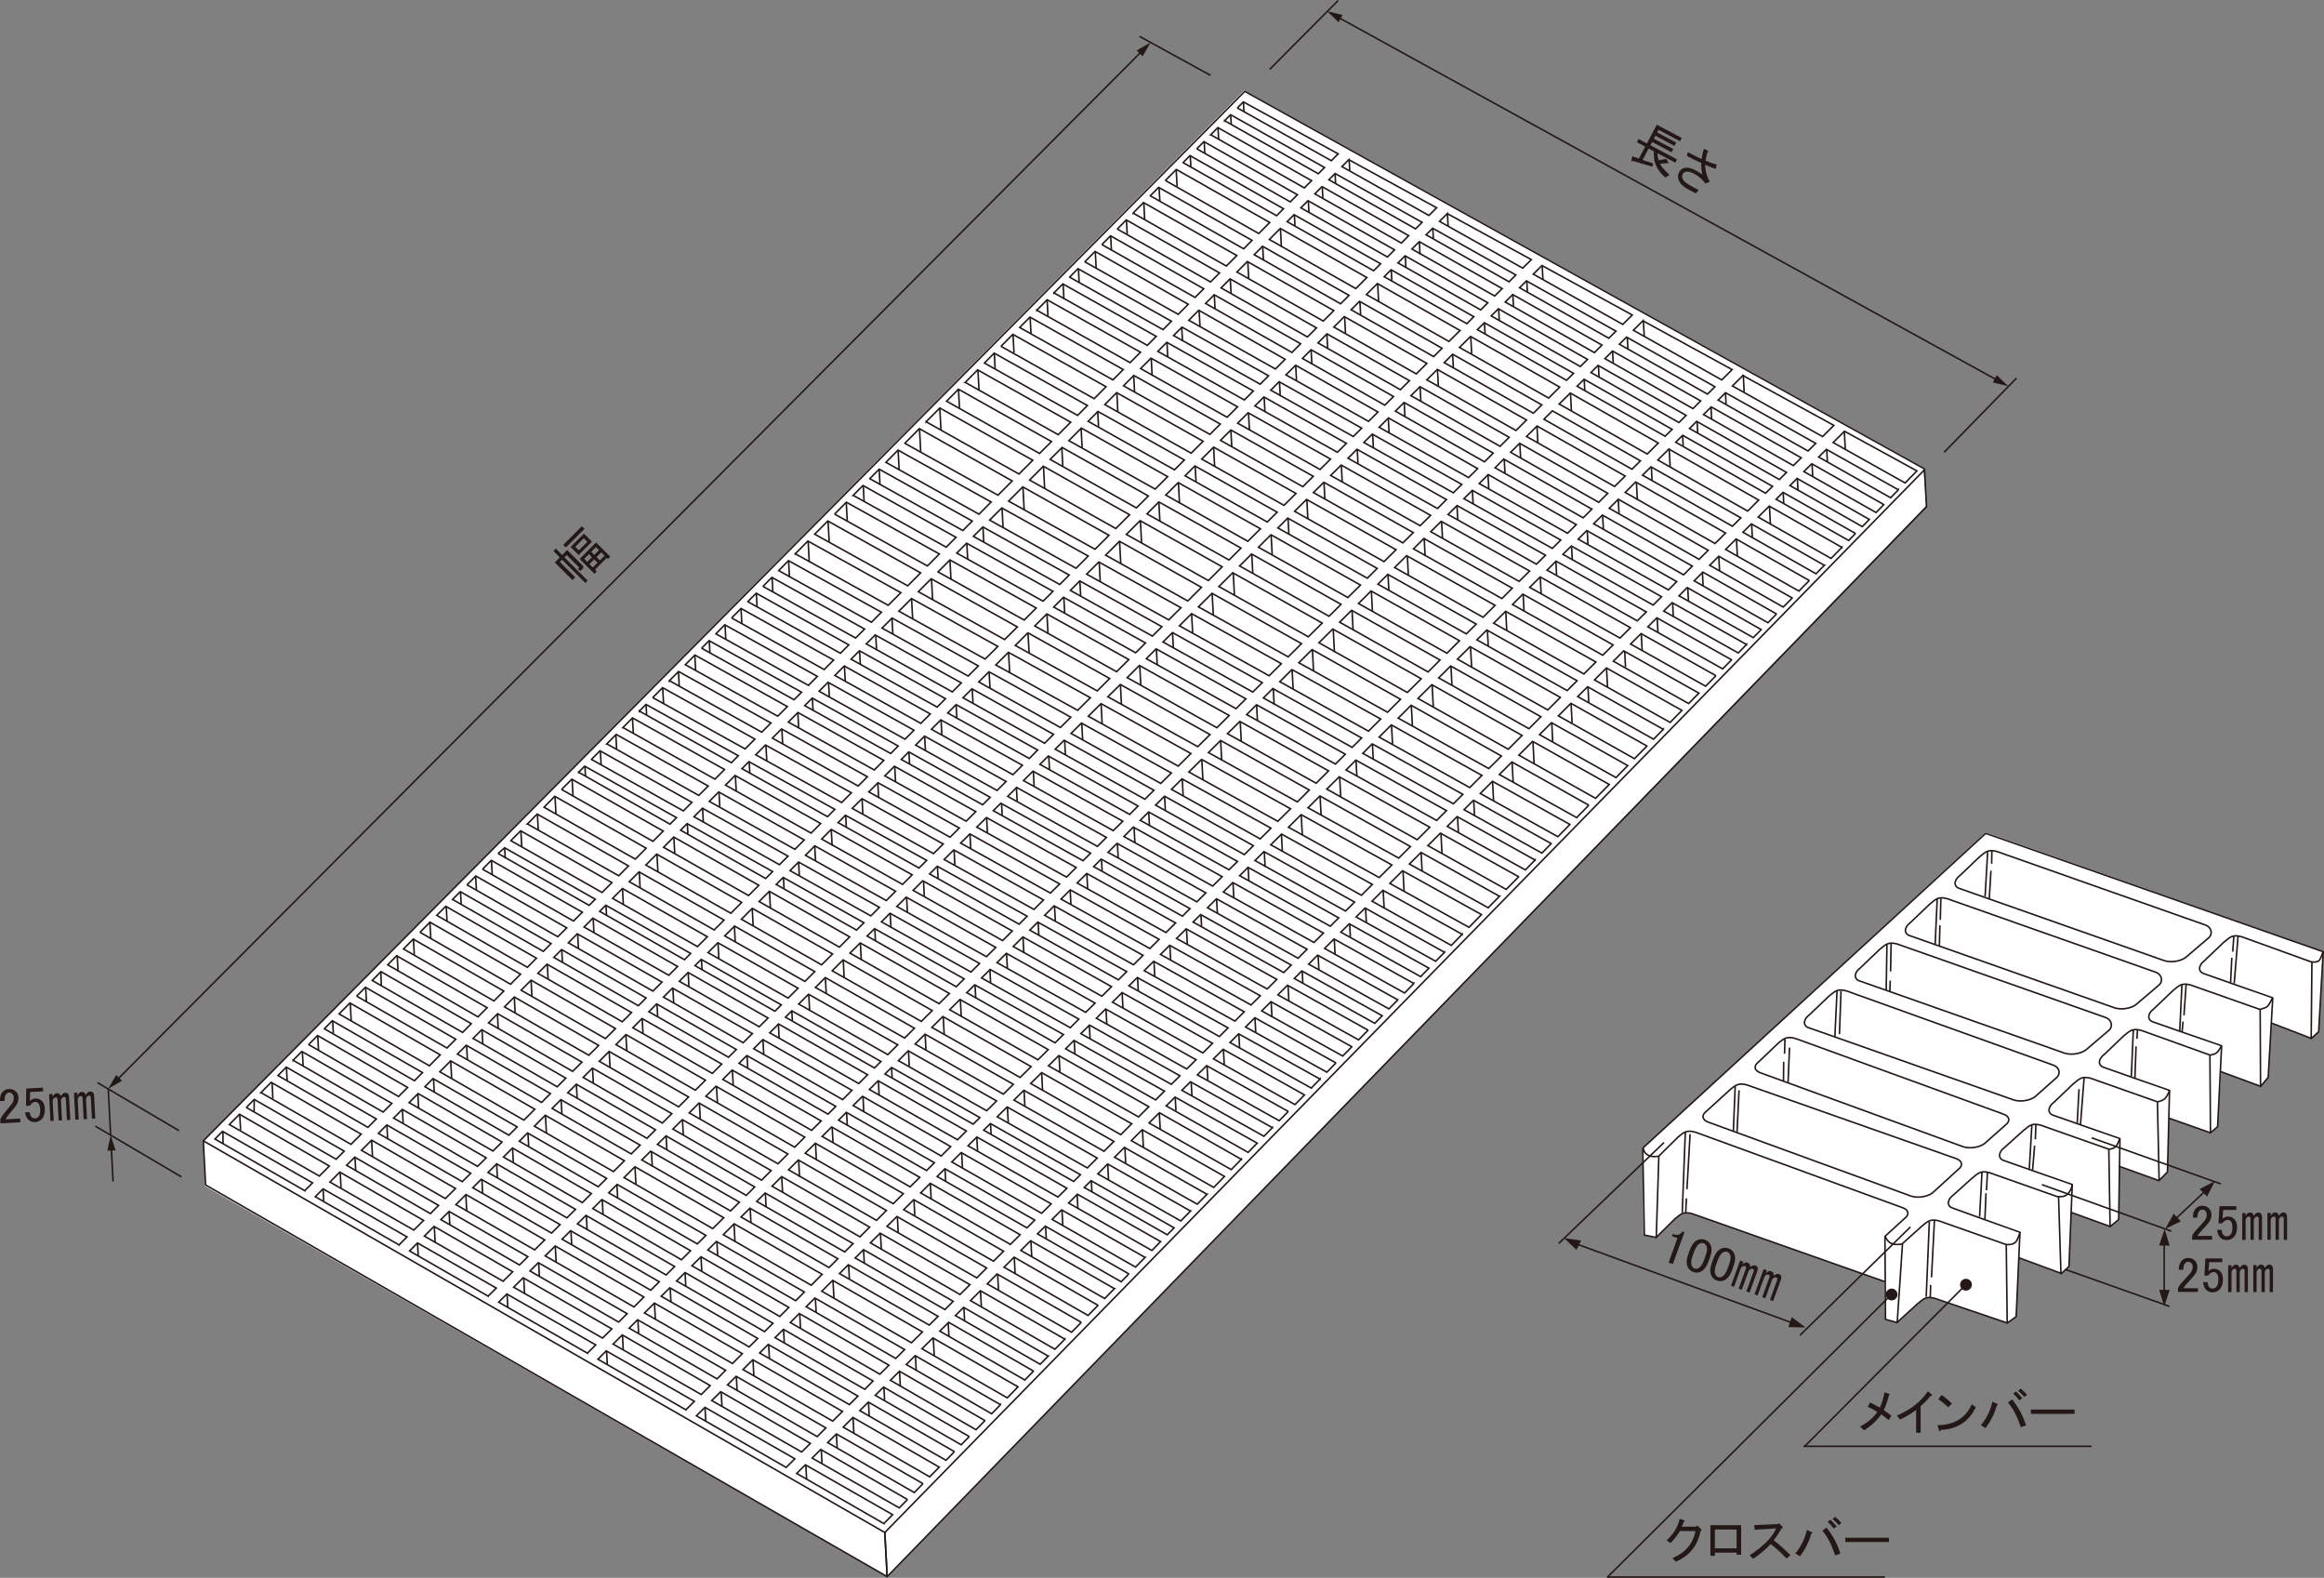 <?xml version="1.0" encoding="UTF-8"?>
<svg id="_レイヤー_1" data-name="レイヤー 1" xmlns="http://www.w3.org/2000/svg" viewBox="0 0 417.2 283.16">
  <rect x="0" y="0" width="417.2" height="283.16" fill="#808080" stroke="none"/>
  <defs>
    <style>
      .cls-1, .cls-2 {
        fill: #231815;
      }

      .cls-3 {
        fill: #fff;
      }

      .cls-4 {
        stroke-linejoin: round;
      }

      .cls-4, .cls-2, .cls-5 {
        stroke: #231815;
      }

      .cls-4, .cls-5 {
        fill: none;
        stroke-width: .28px;
      }

      .cls-2 {
        stroke-width: .37px;
      }

      .cls-2, .cls-5 {
        stroke-miterlimit: 3.86;
      }
    </style>
  </defs>
  <g>
    <path class="cls-1" d="M101.32,100.02l4.18,4.18-.42.42-4.18-4.18-.4.4,2.76,2.76-.5.5-3.16-3.16.9-.9-1.14-1.14.4-.4c.15-.12.21-.07.17.12l.99.99.9-.9,2.69,2.69c.25.25.28.46.1.65l-.42.42-.45-.35.15-.15c.07-.07.07-.13,0-.2l-2.16-2.16-.4.4h0ZM101.12,97.78l3.33-3.33.47.47-3.33,3.33-.47-.47ZM102.44,98.16l2.39-2.39,1.44,1.44-2.39,2.39-1.44-1.44ZM103.26,98.13l.65.65,1.54-1.54-.65-.65-1.54,1.54ZM104.05,100.32l2.96-2.96,2.54,2.54-.42.42-.2-.2-2.11,2.11.32.32-.42.42-2.66-2.66h-.01ZM104.87,100.29l.55.55.85-.85-.55-.55-.85.85ZM106.41,101.84l.85-.85-.6-.6-.85.85.6.6ZM106.14,99.03l.55.55.85-.85-.55-.55-.85.85ZM107.09,99.97l.6.6.85-.85-.6-.6-.85.85Z"/>
    <g>
      <path class="cls-1" d="M298.96,31.88c-1.56-1.36-2.24-2.93-2.04-4.71l-.96-.51-1.09,2.05,1.9.61-.16.59-3.54-1.05c-.11.15-.18.17-.22.04l.18-.86,1.17.42,1.14-2.14-1.49-.79.31-.59,1.49.79,1.78-3.35,4.47,2.38-.31.59-3.85-2.05-.25.47,3.41,1.82-.31.59-3.41-1.82-.28.53,3.48,1.85-.31.59-3.48-1.85-.31.59,4.78,2.54-.31.59-3.2-1.7c-.02.34.05.76.21,1.26l1.4-.25.33.65c.09.18.03.22-.18.11l-1.31.14c.26.51.83,1.17,1.7,1.98l-.74.48h0Z"/>
      <path class="cls-1" d="M302.84,28.02l.14-.72c1.01.54,1.84.95,2.49,1.24.1-.69.24-1.3.42-1.84l.68.36c.16.14.14.23-.07.28-.13.44-.23.94-.32,1.5.76.32,1.43.56,2.01.71l-.21.77c-.64-.24-1.27-.49-1.87-.75,0,1.01.27,2.03.81,3.05l-.76.31c-.58-.76-1.24-1.34-1.99-1.73-.68-.36-1.23-.48-1.64-.36-.19.06-.35.2-.47.43-.11.21-.12.45-.03.74.14.44.74.95,1.82,1.52l1.09.58-.52.6-1.18-.63c-1.08-.57-1.72-1.19-1.92-1.86-.15-.48-.11-.91.1-1.3s.49-.64.84-.75c.57-.17,1.25-.05,2.04.36.79.42,1.22.7,1.3.85-.17-.89-.23-1.6-.18-2.13-.88-.39-1.74-.8-2.56-1.24h-.02Z"/>
    </g>
    <g>
      <path class="cls-1" d="M0,197.63c-.04-.73.12-1.29.48-1.68.29-.32.64-.49,1.06-.51.52-.03.93.1,1.25.39s.49.65.52,1.1c.03.56-.12,1.06-.45,1.5-.31.42-.63.82-.96,1.21-.18.22-.35.44-.53.66-.15.19-.28.39-.39.58l2.63-.14.04.67-3.58.19-.03-.6c.04-.24.22-.58.55-1.02.55-.66,1-1.21,1.36-1.66.38-.44.55-.9.53-1.37-.01-.28-.12-.51-.32-.69-.15-.13-.33-.19-.54-.18-.19,0-.35.09-.48.24-.24.27-.35.69-.32,1.25l-.81.04v.02H0Z"/>
      <path class="cls-1" d="M4.68,195.35l3.02-.16.04.67-2.35.12v.11c0,.45,0,.88-.03,1.31-.02.07-.03.14-.02.21.29-.3.61-.46.96-.47.47-.02.86.11,1.18.4.35.31.53.78.57,1.41.04.8-.14,1.42-.54,1.86-.31.34-.71.53-1.2.56-.47.02-.86-.11-1.18-.39-.32-.29-.53-.74-.63-1.34l.81-.04c.07.44.2.75.4.93.15.13.33.19.54.18.28,0,.5-.11.65-.28.24-.27.35-.71.32-1.32-.03-.58-.16-.98-.38-1.18-.15-.13-.32-.19-.5-.18-.28,0-.52.13-.72.35-.13.15-.22.26-.26.33l-.7.04c.02-.1.03-.18.02-.25l.03-2.71v-.14l-.03-.02h0Z"/>
      <path class="cls-1" d="M9.66,201.14l-.6.03-.25-4.81.6-.03.03.53c.21-.43.46-.66.74-.67.21,0,.38.04.5.15s.2.25.23.41c.24-.41.5-.62.78-.64.19,0,.34.04.47.15.15.13.23.34.24.62l.22,4.11-.6.03-.2-3.79c-.01-.26-.12-.38-.34-.37-.12,0-.22.06-.31.16-.16.17-.23.36-.22.57l.18,3.48-.6.03-.2-3.79c-.01-.26-.12-.38-.34-.37-.12,0-.22.06-.31.16-.16.17-.23.36-.22.57l.18,3.48h.02,0ZM16.65,196.02c.15.13.23.34.24.62l.22,4.11-.6.03-.2-3.79c-.01-.26-.13-.38-.34-.37-.12,0-.22.06-.31.16-.16.17-.23.36-.22.57l.18,3.48-.6.03-.2-3.79c-.01-.26-.12-.38-.34-.37-.12,0-.22.06-.31.16-.16.17-.23.36-.22.57l.18,3.48-.6.03-.25-4.81.6-.03.03.53c.21-.43.46-.66.74-.67.21,0,.38.04.5.15s.2.25.23.41c.24-.41.5-.62.78-.64.19,0,.34.04.46.15h.03,0Z"/>
    </g>
    <polygon class="cls-3" points="345.78 90.77 345.27 83.9 223.35 16.21 36.52 204.67 36.8 212.87 159.29 283.02 345.78 90.77"/>
    <polygon class="cls-4" points="36.5 204.74 158.84 275.03 159.26 282.95 36.91 212.66 36.5 204.74"/>
    <polygon class="cls-4" points="345.49 84.3 158.84 275.03 159.26 282.95 345.84 90.94 345.49 84.3"/>
    <path class="cls-5" d="M162.92,269.1l-1.49,1.51-15.64-8.94,1.55-1.54,15.57,8.98h0ZM165.69,266.27l-1.56,1.59-15.55-8.96,1.57-1.56,15.55,8.93h-.01ZM168.61,263.3l-1.71,1.74-15.53-8.92,1.75-1.74,15.49,8.92h0ZM171.34,260.52l-1.52,1.55-15.47-8.91,1.54-1.53,15.45,8.89h0ZM174,257.81l-1.45,1.48-15.43-8.88,1.49-1.48,15.39,8.88ZM176.81,254.95l-1.6,1.63-15.37-8.87,1.63-1.62,15.35,8.85h-.01ZM179.61,252.09l-1.59,1.63-15.33-8.84,1.6-1.59,15.33,8.81h-.01ZM182.75,248.89l-1.93,1.97-15.31-8.8,1.96-1.95,15.28,8.78h0ZM185.53,246.07l-1.56,1.59-15.26-8.77,1.59-1.58,15.24,8.75h-.01ZM188.18,243.37l-1.45,1.47-15.22-8.74,1.48-1.47,15.18,8.74h.01ZM191.16,240.33l-1.78,1.81-15.16-8.73,1.78-1.77,15.16,8.69ZM194.12,237.31l-1.75,1.78-15.14-8.68,1.77-1.77,15.11,8.67h.01ZM197.11,234.27l-1.78,1.81-15.09-8.66,1.81-1.8,15.07,8.64h-.01ZM200.06,231.26l-1.75,1.78-15.05-8.63,1.75-1.74,15.04,8.59h0ZM202.65,228.62l-1.38,1.41-15.02-8.59,1.4-1.39,15,8.57ZM205.56,225.66l-1.71,1.74-14.98-8.56,1.71-1.71,14.97,8.53h.01ZM208.34,222.83l-1.56,1.59-14.95-8.52,1.59-1.58,14.93,8.5h0ZM210.77,220.35l-1.22,1.25-14.91-8.49,1.22-1.22,14.91,8.46ZM213.72,217.34l-1.75,1.78-14.89-8.45,1.77-1.77,14.87,8.44h0ZM216.68,214.33l-1.75,1.78-14.85-8.43,1.77-1.76,14.82,8.41h.01ZM219.82,211.13l-1.93,1.97-14.8-8.4,1.96-1.95,14.77,8.38h0ZM222.85,208.05l-1.82,1.85-14.75-8.37,1.85-1.83,14.72,8.36h0ZM225.69,205.15l-1.63,1.66-14.71-8.34,1.59-1.58,14.75,8.26ZM228.42,202.37l-1.52,1.55-14.73-8.25,1.54-1.53,14.71,8.24h0ZM231.27,199.47l-1.63,1.66-14.69-8.23,1.66-1.65,14.66,8.22h0ZM234.18,196.5l-1.7,1.74-14.64-8.21,1.73-1.72,14.61,8.19h0ZM236.98,193.65l-1.59,1.62-14.59-8.18,1.56-1.55,14.62,8.12h0ZM239.83,190.76l-1.63,1.66-14.6-8.11,1.67-1.66,14.56,8.11ZM242.67,187.86l-1.63,1.66-14.54-8.1,1.66-1.65,14.51,8.08h0ZM245.59,184.89l-1.7,1.73-14.49-8.08,1.73-1.72,14.47,8.06h-.01ZM248.13,182.29l-1.33,1.36-14.45-8.05,1.35-1.35,14.43,8.04h0ZM250.93,179.44l-1.59,1.62-14.41-8.03,1.61-1.61,14.38,8.01h.01ZM253.82,176.5l-1.67,1.71-14.36-8,1.7-1.69,14.34,7.99h-.01ZM256.52,173.75l-1.49,1.52-14.32-7.98,1.51-1.5,14.3,7.96h0ZM259.32,170.89l-1.59,1.62-14.28-7.95,1.61-1.6,14.25,7.94h.01ZM262.49,167.67l-1.96,1.99-14.23-7.93,1.96-1.95,14.23,7.89h0ZM265.95,164.14l-2.24,2.28-14.21-7.88,2.28-2.27,14.17,7.86h0ZM269.18,160.85l-2.02,2.06-14.15-7.85,2.09-2.08,14.08,7.87h0ZM272.62,157.35l-2.23,2.27-14.06-7.86,2.25-2.24,14.04,7.82h0ZM275.58,154.34l-1.75,1.78-14.02-7.81,1.77-1.76,14,7.8h0ZM278.47,151.39l-1.67,1.71-13.98-7.79,1.7-1.69,13.95,7.77h0ZM281.83,147.96l-2.16,2.2-13.93-7.76,2.19-2.18,13.9,7.74h0ZM285.22,144.51l-2.18,2.22-13.88-7.73,2.26-2.25,13.8,7.76ZM288.88,140.78l-2.44,2.49-13.78-7.75,2.48-2.47,13.74,7.73ZM292.21,137.4l-2.11,2.15-13.73-7.71,2.15-2.14,13.69,7.7h0ZM295.65,133.89l-2.23,2.27-13.67-7.69,2.26-2.25,13.64,7.66h0ZM298.6,130.88l-1.75,1.78-13.62-7.65,1.77-1.76,13.59,7.64h.01ZM301.93,127.49l-2.11,2.16-13.58-7.63,2.15-2.14,13.54,7.61h0ZM304.98,124.39l-1.84,1.87-13.52-7.6,1.87-1.85s13.49,7.58,13.49,7.58ZM308.04,121.27l-1.85,1.88-13.47-7.57,1.88-1.87,13.45,7.56s-.01,0-.01,0ZM310.84,118.42l-1.59,1.62-13.43-7.55,1.62-1.61,13.4,7.53h0ZM313.54,115.66l-1.49,1.52-13.38-7.52,1.51-1.5,13.36,7.51h0ZM316.17,112.99l-1.42,1.44-13.34-7.5,1.48-1.48,13.27,7.53h.01ZM318.92,110.19l-1.54,1.57-13.25-7.52,1.57-1.56,13.23,7.51s-.01,0-.01,0ZM321.73,107.32l-1.6,1.63-13.21-7.5,1.63-1.62,13.18,7.48h0ZM324.8,104.19l-1.86,1.89-13.16-7.47,1.89-1.88,13.14,7.46h-.01ZM327.5,101.45l-1.49,1.52-13.12-7.45,1.51-1.5,13.1,7.43h0ZM330.66,98.23l-1.95,1.99-13.08-7.42,1.98-1.97,13.05,7.41h0ZM333.1,95.74l-1.23,1.26-13.03-7.4,1.25-1.24,13.01,7.38ZM335.58,93.22l-1.26,1.29-12.99-7.37,1.28-1.28,12.97,7.36ZM338.18,90.56l-1.4,1.42-12.95-7.35,1.41-1.4,12.94,7.32h0ZM340.8,87.9l-1.4,1.43-12.92-7.31,1.39-1.38,12.94,7.27h-.01ZM331.12,77.39l13,7.12-2.12,2.16-12.92-7.25s2.04-2.03,2.04-2.03ZM312.87,67.39l16.34,8.95-2.02,2.01-16.19-9.09,1.88-1.86h-.01ZM294.94,57.57l16.01,8.76-1.86,1.85-15.87-8.91,1.72-1.71h0ZM276.81,47.65l16.21,8.88-1.7,1.69-16.07-9.02,1.56-1.55h0ZM259.82,38.34l15.08,8.25-1.54,1.53-14.94-8.39,1.4-1.4h0ZM242.14,28.66l15.76,8.63-1.38,1.38-15.62-8.77,1.24-1.25h0ZM222.13,19.37l1.07-1.08,17.03,9.32-1.23,1.23-16.88-9.47s.01,0,.01,0ZM219.84,21.67l1.07-1.08,16.87,9.47-1.12,1.12-16.82-9.52h0ZM217.35,24.19l1.28-1.29,16.82,9.52-1.3,1.3-16.79-9.53s-.01,0-.01,0ZM214.85,26.7l1.27-1.28,16.79,9.53-1.28,1.28-16.79-9.53h.01ZM212.39,29.18l1.24-1.25,16.78,9.53-1.24,1.25-16.78-9.52h0ZM209.21,32.39l1.96-1.98,16.77,9.52-1.97,1.98-16.77-9.52h.01ZM206.5,35.13l1.5-1.51,16.76,9.52-1.5,1.51-16.76-9.51h0ZM203.41,38.24l1.87-1.89,16.75,9.51-1.88,1.88-16.75-9.51h.01ZM200.58,41.1l1.61-1.63,16.74,9.51-1.62,1.62-16.74-9.5h.01ZM197.81,43.89l1.55-1.57,16.73,9.5-1.56,1.56-16.73-9.49h.01ZM194.74,46.99l1.85-1.87,16.72,9.49-1.8,1.8-16.78-9.43h0ZM192.02,49.73l1.5-1.51,16.77,9.43-1.5,1.51-16.77-9.42h0ZM189.2,52.57l1.6-1.62,16.77,9.42-1.61,1.61-16.76-9.42h0ZM186.12,55.68l1.86-1.88,16.76,9.41-1.87,1.87-16.75-9.41h0ZM183.05,58.77l1.85-1.86,16.74,9.41-1.85,1.86-16.74-9.41ZM179.7,62.15l2.13-2.15,16.73,9.41-2.14,2.14-16.73-9.4h.01ZM176.72,65.15l1.76-1.77,16.73,9.4-1.76,1.77-16.72-9.39h-.01ZM173.28,68.62l2.22-2.24,16.71,9.39-2.24,2.24-16.7-9.39h.01ZM169.93,72l2.13-2.15,16.7,9.39-2.14,2.14-16.69-9.38h0ZM166.25,75.7l2.46-2.48,16.69,9.38-2.47,2.47-16.68-9.38h0ZM162.44,79.55l2.6-2.62,16.67,9.38-2.55,2.56-16.72-9.31h0ZM159.04,82.97l2.17-2.19,16.72,9.31-2.18,2.19-16.71-9.31ZM156.14,85.9l1.69-1.7,16.71,9.31-1.69,1.7-16.7-9.3h-.01ZM153.16,88.9l1.76-1.77,16.7,9.3-1.76,1.77-16.69-9.3h0ZM149.82,92.27l2.12-2.14,16.69,9.29-2.14,2.15-16.66-9.31h0ZM146.25,95.87l2.36-2.37,16.66,9.31-2.32,2.32s-16.7-9.26-16.7-9.26ZM142.77,99.38l2.26-2.28,16.69,9.26-2.27,2.27-16.68-9.25h0ZM139.79,102.39l1.76-1.77,16.68,9.25-1.79,1.8-16.65-9.27h0ZM136.97,105.23l1.6-1.61,16.64,9.27-1.61,1.61-16.64-9.27h0ZM134.25,107.97l1.5-1.51,16.63,9.27-1.5,1.51-16.63-9.26h0ZM131.35,110.9l1.68-1.7,16.62,9.26-1.69,1.7-16.62-9.26h.01ZM128.52,113.74l1.6-1.61,16.61,9.26-1.6,1.61-16.61-9.25h0ZM125.96,116.33l1.34-1.35,16.6,9.25-1.35,1.35-16.6-9.25h.01ZM123.03,119.29l1.72-1.73,16.59,9.24-1.72,1.73-16.59-9.24ZM120.17,122.17l1.64-1.66,16.59,9.24-1.65,1.65-16.58-9.24h0ZM117.18,125.19l1.77-1.78,16.57,9.23-1.76,1.76-16.59-9.21h0ZM114.77,127.62l1.19-1.2,16.58,9.21-1.25,1.25-16.52-9.27h0ZM111.83,130.57l1.72-1.73,16.52,9.26-1.72,1.73-16.51-9.26h-.01ZM108.93,133.5l1.69-1.7,16.51,9.26-1.68,1.69-16.51-9.25h-.01ZM106.18,136.28l1.53-1.54,16.5,9.25-1.53,1.54-16.5-9.24h0ZM103.87,138.6l1.09-1.1,16.49,9.24-1.17,1.17-16.41-9.32h0ZM100.82,141.68l1.83-1.84,16.41,9.31-1.84,1.84-16.41-9.31h0ZM97.66,144.87l1.94-1.96,16.4,9.31-1.95,1.96-16.39-9.31ZM94.68,147.87l1.76-1.77,16.39,9.3-1.76,1.77-16.38-9.3h0ZM91.71,150.87l1.76-1.77,16.38,9.3-1.76,1.77-16.37-9.29h-.01ZM89.42,153.17l1.17-1.02,16.27,9.23-1.1,1.1-16.35-9.31h.01ZM86.63,155.99l1.57-1.59,16.34,9.31-1.58,1.58-16.34-9.3h0ZM83.84,158.8l1.57-1.59,16.33,9.3-1.6,1.6-16.31-9.32h0ZM81.24,161.42l1.39-1.4,16.3,9.32-1.39,1.4-16.3-9.32h0ZM78.41,164.27l1.61-1.62,16.29,9.31-1.63,1.64-16.27-9.33h0ZM75.4,167.31l1.79-1.81,16.26,9.33-1.8,1.8-16.26-9.32h.01ZM72.43,170.31l1.76-1.77,16.25,9.32-1.76,1.77-16.25-9.32ZM69.6,173.15l1.61-1.62,16.24,9.32-1.64,1.64-16.21-9.34h0ZM66.82,175.96l1.57-1.59,16.21,9.34-1.56,1.57-16.22-9.32h0ZM64.03,178.77l1.57-1.59,16.22,9.32-1.58,1.58-16.21-9.31ZM60.87,181.96l1.95-1.96,16.21,9.31-1.95,1.96-16.2-9.3h0ZM58.23,184.62l1.42-1.43,16.2,9.3-1.45,1.46-16.17-9.32h0ZM55.4,187.47l1.61-1.63,16.16,9.32-1.62,1.62-16.16-9.32h0ZM52.62,190.28l1.57-1.58,16.15,9.32-1.56,1.56-16.16-9.3h0ZM49.9,193.02l1.5-1.51,16.16,9.3-1.51,1.51-16.15-9.3h0ZM46.85,196.09l1.83-1.85,16.15,9.3-1.82,1.83-16.15-9.28h0ZM44.22,198.75l1.42-1.44,16.15,9.28-1.45,1.45-16.13-9.29h.01ZM41.17,201.82l1.83-1.85,16.12,9.29-1.79,1.8-16.16-9.24h0ZM54.71,213.69l-16.12-9.27,1.36-1.38,16.16,9.24-1.4,1.4h0ZM71.64,223.42l-15.04-8.65,1.4-1.41,15.07,8.62-1.43,1.43h0ZM87.63,232.61l-14.11-8.11,1.43-1.43,14.14,8.09-1.46,1.45h0ZM105.45,242.85l-15.93-9.16,1.47-1.46,15.96,9.13-1.49,1.48h-.01ZM123.13,253.01l-15.8-9.08,1.5-1.49,15.83,9.05-1.53,1.51h0ZM141.13,263.35l-16.11-9.26,1.53-1.52,16.14,9.23-1.56,1.55ZM158.67,273.43l-15.65-9,1.56-1.55,15.66,8.95-1.56,1.59h-.01Z"/>
    <polygon class="cls-5" points="266.03 139.16 249.77 130.1 247.58 132.28 263.84 141.34 266.03 139.16"/>
    <polygon class="cls-5" points="247.86 129.04 231.93 120.17 229.74 122.34 245.67 131.22 247.86 129.04"/>
    <polygon class="cls-5" points="230.02 119.1 213.91 110.13 211.72 112.31 227.83 121.28 230.02 119.1"/>
    <polygon class="cls-5" points="212 109.07 197.26 100.86 195.07 103.04 209.81 111.25 212 109.07"/>
    <polygon class="cls-5" points="195.35 99.79 179.84 91.16 177.66 93.34 193.17 101.98 195.35 99.79"/>
    <polygon class="cls-5" points="262.61 142.56 246.34 133.5 244.65 135.2 260.91 144.25 262.61 142.56"/>
    <polygon class="cls-5" points="244.44 132.44 228.5 123.57 226.8 125.26 242.74 134.13 244.44 132.44"/>
    <polygon class="cls-5" points="226.6 122.51 210.48 113.53 208.78 115.22 224.9 124.2 226.6 122.51"/>
    <polygon class="cls-5" points="208.58 112.47 193.84 104.26 192.15 105.96 206.88 114.16 208.58 112.47"/>
    <polygon class="cls-5" points="191.94 103.2 176.44 94.57 174.74 96.26 190.25 104.9 191.94 103.2"/>
    <polygon class="cls-5" points="259.67 145.48 243.41 136.42 241.64 138.18 257.9 147.24 259.67 145.48"/>
    <polygon class="cls-5" points="241.51 135.36 225.57 126.48 223.8 128.25 239.73 137.12 241.51 135.36"/>
    <polygon class="cls-5" points="223.66 125.42 207.55 116.45 205.78 118.21 221.89 127.18 223.66 125.42"/>
    <polygon class="cls-5" points="205.64 115.39 190.92 107.19 189.16 108.95 203.87 117.15 205.64 115.39"/>
    <polygon class="cls-5" points="189.02 106.12 173.52 97.49 171.76 99.26 187.25 107.89 189.02 106.12"/>
    <polygon class="cls-5" points="256.67 148.46 240.41 139.41 238.18 141.62 254.42 150.7 256.67 148.46"/>
    <polygon class="cls-5" points="238.5 138.34 222.57 129.47 220.35 131.67 236.27 140.56 238.5 138.34"/>
    <polygon class="cls-5" points="220.66 128.41 204.54 119.43 202.35 121.61 218.45 130.6 220.66 128.41"/>
    <polygon class="cls-5" points="202.64 118.37 187.93 110.18 185.76 112.34 200.45 120.55 202.64 118.37"/>
    <polygon class="cls-5" points="186.02 109.12 170.53 100.49 168.39 102.64 183.86 111.28 186.02 109.12"/>
    <polygon class="cls-5" points="253.19 151.92 236.95 142.85 234.81 144.97 251.1 154 253.19 151.92"/>
    <polygon class="cls-5" points="235.04 141.78 219.12 132.89 216.93 135.06 232.9 143.91 235.04 141.78"/>
    <polygon class="cls-5" points="217.22 131.83 201.12 122.84 198.88 125.05 215.02 134 217.22 131.83"/>
    <polygon class="cls-5" points="199.21 121.77 184.53 113.57 182.26 115.84 196.97 123.99 199.21 121.77"/>
    <polygon class="cls-5" points="182.63 112.51 167.17 103.87 164.85 106.19 180.35 114.78 182.63 112.51"/>
    <polygon class="cls-5" points="249.87 155.23 233.58 146.2 231.3 148.46 247.59 157.49 249.87 155.23"/>
    <polygon class="cls-5" points="231.67 145.14 215.7 136.29 213.42 138.55 229.39 147.4 231.67 145.14"/>
    <polygon class="cls-5" points="213.79 135.23 197.65 126.28 195.37 128.54 211.51 137.49 213.79 135.23"/>
    <polygon class="cls-5" points="195.74 125.22 181.03 117.07 178.76 119.33 193.46 127.48 195.74 125.22"/>
    <polygon class="cls-5" points="179.13 116.01 163.63 107.42 161.36 109.69 176.85 118.28 179.13 116.01"/>
    <polygon class="cls-5" points="246.36 158.72 230.06 149.69 228.13 151.61 244.4 160.67 246.36 158.72"/>
    <polygon class="cls-5" points="228.16 148.63 212.19 139.78 210.29 141.66 226.23 150.55 228.16 148.63"/>
    <polygon class="cls-5" points="210.28 138.72 194.14 129.77 192.27 131.62 208.38 140.6 210.28 138.72"/>
    <polygon class="cls-5" points="192.23 128.71 177.54 120.56 175.7 122.39 190.36 130.56 192.23 128.71"/>
    <polygon class="cls-5" points="175.63 119.51 160.14 110.92 158.34 112.72 173.8 121.33 175.63 119.51"/>
    <polygon class="cls-5" points="243.17 161.89 226.9 152.83 225.29 154.44 241.55 163.5 243.17 161.89"/>
    <polygon class="cls-5" points="225 151.77 209.06 142.89 207.44 144.49 223.38 153.37 225 151.77"/>
    <polygon class="cls-5" points="207.15 141.82 191.04 132.85 189.42 134.45 205.53 143.43 207.15 141.82"/>
    <polygon class="cls-5" points="189.13 131.79 174.48 123.62 172.87 125.23 187.52 133.39 189.13 131.79"/>
    <polygon class="cls-5" points="172.57 122.56 157.11 113.95 155.51 115.56 170.96 124.17 172.57 122.56"/>
    <polygon class="cls-5" points="240.32 164.72 224.05 155.66 222.54 157.16 238.81 166.23 240.32 164.72"/>
    <polygon class="cls-5" points="222.15 154.6 206.21 145.72 204.69 147.22 220.64 156.1 222.15 154.6"/>
    <polygon class="cls-5" points="204.3 144.65 188.19 135.68 186.68 137.18 202.79 146.16 204.3 144.65"/>
    <polygon class="cls-5" points="186.28 134.61 171.64 126.45 170.13 127.96 184.77 136.12 186.28 134.61"/>
    <polygon class="cls-5" points="169.73 125.39 154.29 116.79 152.78 118.3 168.23 126.9 169.73 125.39"/>
    <polygon class="cls-5" points="237.58 167.45 221.31 158.39 219.61 160.08 235.88 169.14 237.58 167.45"/>
    <polygon class="cls-5" points="219.4 157.33 203.46 148.44 201.76 150.13 217.7 159.02 219.4 157.33"/>
    <polygon class="cls-5" points="201.56 147.38 185.44 138.4 183.74 140.09 199.85 149.07 201.56 147.38"/>
    <polygon class="cls-5" points="183.54 137.34 168.9 129.19 167.21 130.88 181.84 139.03 183.54 137.34"/>
    <polygon class="cls-5" points="167 128.13 151.56 119.52 149.87 121.22 165.3 129.82 167 128.13"/>
    <polygon class="cls-5" points="234.64 170.36 218.38 161.3 216.76 162.91 233.03 171.97 234.64 170.36"/>
    <polygon class="cls-5" points="216.47 160.24 200.53 151.36 198.91 152.96 214.86 161.85 216.47 160.24"/>
    <polygon class="cls-5" points="198.62 150.29 182.51 141.32 180.9 142.92 197.01 151.9 198.62 150.29"/>
    <polygon class="cls-5" points="180.61 140.25 165.98 132.11 164.37 133.72 178.99 141.86 180.61 140.25"/>
    <polygon class="cls-5" points="164.08 131.05 148.64 122.45 147.04 124.06 162.47 132.66 164.08 131.05"/>
    <polygon class="cls-5" points="231.8 173.2 215.53 164.13 214.18 165.48 230.45 174.54 231.8 173.2"/>
    <polygon class="cls-5" points="213.63 163.07 197.68 154.18 196.33 155.53 212.27 164.42 213.63 163.07"/>
    <polygon class="cls-5" points="195.78 153.12 179.66 144.15 178.31 145.49 194.42 154.47 195.78 153.12"/>
    <polygon class="cls-5" points="177.76 143.09 163.14 134.94 161.79 136.29 176.4 144.43 177.76 143.09"/>
    <polygon class="cls-5" points="161.24 133.88 145.81 125.28 144.46 126.64 159.89 135.23 161.24 133.88"/>
    <polygon class="cls-5" points="229.21 175.77 212.95 166.7 211.21 168.42 227.48 177.49 229.21 175.77"/>
    <polygon class="cls-5" points="211.04 165.64 195.09 156.76 193.36 158.47 209.31 167.36 211.04 165.64"/>
    <polygon class="cls-5" points="193.19 155.69 177.08 146.72 175.35 148.44 191.46 157.41 193.19 155.69"/>
    <polygon class="cls-5" points="175.17 145.66 160.57 137.52 158.84 139.24 173.44 147.37 175.17 145.66"/>
    <polygon class="cls-5" points="158.66 136.46 143.24 127.87 141.52 129.59 156.94 138.18 158.66 136.46"/>
    <polygon class="cls-5" points="226.25 178.71 209.98 169.65 208.33 171.29 224.59 180.36 226.25 178.71"/>
    <polygon class="cls-5" points="208.08 168.58 192.13 159.7 190.47 161.35 206.42 170.23 208.08 168.58"/>
    <polygon class="cls-5" points="190.23 158.64 174.11 149.66 172.45 151.31 188.57 160.28 190.23 158.64"/>
    <polygon class="cls-5" points="172.21 148.6 157.62 140.47 155.96 142.12 170.55 150.25 172.21 148.6"/>
    <polygon class="cls-5" points="155.71 139.4 140.3 130.82 138.65 132.47 154.06 141.06 155.71 139.4"/>
    <polygon class="cls-5" points="223.36 181.58 207.1 172.52 205.4 174.2 221.69 183.25 223.36 181.58"/>
    <polygon class="cls-5" points="205.19 171.45 189.24 162.57 187.53 164.27 203.49 173.14 205.19 171.45"/>
    <polygon class="cls-5" points="187.33 161.51 171.22 152.53 169.49 154.25 185.62 163.21 187.33 161.51"/>
    <polygon class="cls-5" points="169.32 151.47 154.74 143.34 152.99 145.08 167.58 153.19 169.32 151.47"/>
    <polygon class="cls-5" points="152.83 142.28 137.42 133.7 135.67 135.46 151.09 144.03 152.83 142.28"/>
    <polygon class="cls-5" points="220.46 184.47 204.17 175.43 202.67 176.92 218.9 186.02 220.46 184.47"/>
    <polygon class="cls-5" points="202.26 174.37 186.3 165.49 184.86 166.93 200.77 175.85 202.26 174.37"/>
    <polygon class="cls-5" points="184.39 164.43 168.26 155.47 166.88 156.84 182.95 165.86 184.39 164.43"/>
    <polygon class="cls-5" points="166.35 154.41 151.77 146.31 150.45 147.63 164.98 155.78 166.35 154.41"/>
    <polygon class="cls-5" points="149.86 145.25 134.44 136.69 133.19 137.95 148.55 146.56 149.86 145.25"/>
    <polygon class="cls-5" points="217.67 187.24 201.44 178.14 199.71 179.86 215.94 188.96 217.67 187.24"/>
    <polygon class="cls-5" points="199.54 177.07 183.62 168.15 181.89 169.87 197.8 178.79 199.54 177.07"/>
    <polygon class="cls-5" points="181.72 167.08 165.65 158.07 163.92 159.79 179.99 168.8 181.72 167.08"/>
    <polygon class="cls-5" points="163.75 157 149.22 148.85 147.5 150.58 162.02 158.72 163.75 157"/>
    <polygon class="cls-5" points="147.32 147.79 131.96 139.17 130.24 140.9 145.6 149.51 147.32 147.79"/>
    <polygon class="cls-5" points="214.71 190.19 198.48 181.08 196.81 182.74 213.04 191.84 214.71 190.19"/>
    <polygon class="cls-5" points="196.58 180.02 180.66 171.09 178.98 172.76 194.9 181.68 196.58 180.02"/>
    <polygon class="cls-5" points="178.76 170.03 162.69 161.01 161 162.68 177.08 171.69 178.76 170.03"/>
    <polygon class="cls-5" points="160.78 159.95 146.27 151.8 144.59 153.49 159.1 161.62 160.78 159.95"/>
    <polygon class="cls-5" points="144.37 150.74 129.02 142.13 127.33 143.82 142.69 152.42 144.37 150.74"/>
    <polygon class="cls-5" points="211.82 193.07 195.58 183.97 194.03 185.5 210.27 194.6 211.82 193.07"/>
    <polygon class="cls-5" points="193.67 182.9 177.75 173.98 176.21 175.51 192.13 184.44 193.67 182.9"/>
    <polygon class="cls-5" points="175.85 172.91 159.77 163.9 158.23 165.44 174.31 174.45 175.85 172.91"/>
    <polygon class="cls-5" points="157.87 162.84 143.36 154.71 141.82 156.25 156.33 164.37 157.87 162.84"/>
    <polygon class="cls-5" points="141.46 153.65 126.11 145.05 124.58 146.58 139.92 155.18 141.46 153.65"/>
    <polygon class="cls-5" points="125.89 250.27 127.49 248.67 111.71 239.58 110.06 241.22 125.89 250.27"/>
    <polygon class="cls-5" points="128.72 247.46 130.26 245.92 114.46 236.85 112.94 238.36 128.72 247.46"/>
    <polygon class="cls-5" points="131.49 244.7 133.26 242.94 117.48 233.86 115.69 235.63 131.49 244.7"/>
    <polygon class="cls-5" points="134.49 241.73 136.02 240.2 120.24 231.11 118.7 232.64 134.49 241.73"/>
    <polygon class="cls-5" points="137.25 238.98 138.76 237.48 122.98 228.38 121.46 229.89 137.25 238.98"/>
    <polygon class="cls-5" points="139.98 236.26 141.61 234.64 125.84 225.55 124.21 227.16 139.98 236.26"/>
    <polygon class="cls-5" points="142.84 233.43 144.4 231.87 128.61 222.8 127.07 224.33 142.84 233.43"/>
    <polygon class="cls-5" points="145.63 230.65 147.59 228.7 131.8 219.63 129.84 221.58 145.63 230.65"/>
    <polygon class="cls-5" points="148.82 227.48 150.41 225.9 134.62 216.83 133.03 218.41 148.82 227.48"/>
    <polygon class="cls-5" points="151.64 224.68 153.14 223.19 137.36 214.1 135.84 215.61 151.64 224.68"/>
    <polygon class="cls-5" points="154.37 221.97 156.12 220.23 140.32 211.16 138.59 212.88 154.37 221.97"/>
    <polygon class="cls-5" points="157.35 219.01 159.12 217.24 143.32 208.18 141.55 209.94 157.35 219.01"/>
    <polygon class="cls-5" points="160.35 216.02 162.16 214.22 146.36 205.17 144.55 206.96 160.35 216.02"/>
    <polygon class="cls-5" points="164.04 215.3 162.23 217.1 178.35 226.34 180.16 224.55 164.04 215.3"/>
    <polygon class="cls-5" points="161.01 218.32 159.23 220.09 175.35 229.33 177.12 227.56 161.01 218.32"/>
    <polygon class="cls-5" points="158 221.31 156.25 223.05 172.34 232.32 174.12 230.55 158 221.31"/>
    <polygon class="cls-5" points="155.02 224.27 153.52 225.76 169.63 235.02 171.11 233.54 155.02 224.27"/>
    <polygon class="cls-5" points="152.29 226.98 150.7 228.56 166.81 237.81 168.4 236.24 152.29 226.98"/>
    <polygon class="cls-5" points="149.48 229.78 147.52 231.73 163.62 240.98 165.59 239.03 149.48 229.78"/>
    <polygon class="cls-5" points="146.29 232.95 144.72 234.51 160.8 243.79 162.4 242.2 146.29 232.95"/>
    <polygon class="cls-5" points="143.49 235.73 141.87 237.35 157.95 246.62 159.58 245.01 143.49 235.73"/>
    <polygon class="cls-5" points="140.64 238.57 139.13 240.06 155.24 249.33 156.73 247.84 140.64 238.57"/>
    <polygon class="cls-5" points="137.91 241.28 136.37 242.81 152.47 252.08 154.01 250.55 137.91 241.28"/>
    <polygon class="cls-5" points="135.14 244.03 133.38 245.79 149.49 255.04 151.24 253.3 135.14 244.03"/>
    <polygon class="cls-5" points="132.15 247 130.6 248.54 146.7 257.82 148.26 256.26 132.15 247"/>
    <polygon class="cls-5" points="129.38 249.76 127.77 251.35 143.91 260.58 145.47 259.04 129.38 249.76"/>
    <polygon class="cls-5" points="108.17 240.14 109.83 238.49 93.92 229.32 92.21 231.01 108.17 240.14"/>
    <polygon class="cls-5" points="111.06 237.27 112.58 235.76 96.64 226.61 95.14 228.1 111.06 237.27"/>
    <polygon class="cls-5" points="113.81 234.55 115.59 232.77 99.67 223.61 97.87 225.39 113.81 234.55"/>
    <polygon class="cls-5" points="116.82 231.55 118.35 230.03 102.43 220.87 100.9 222.39 116.82 231.55"/>
    <polygon class="cls-5" points="119.58 228.81 121.1 227.3 105.19 218.12 103.66 219.65 119.58 228.81"/>
    <polygon class="cls-5" points="122.33 226.08 123.96 224.46 108.05 215.28 106.42 216.9 122.33 226.08"/>
    <polygon class="cls-5" points="125.18 223.24 126.72 221.71 110.79 212.56 109.27 214.07 125.18 223.24"/>
    <polygon class="cls-5" points="127.95 220.49 129.92 218.54 113.98 209.39 112.02 211.34 127.95 220.49"/>
    <polygon class="cls-5" points="131.14 217.32 132.73 215.75 116.8 206.6 115.21 208.17 131.14 217.32"/>
    <polygon class="cls-5" points="133.96 214.53 135.48 213.02 119.56 203.85 118.02 205.38 133.96 214.53"/>
    <polygon class="cls-5" points="136.71 211.8 138.43 210.08 122.49 200.94 120.79 202.63 136.71 211.8"/>
    <polygon class="cls-5" points="139.66 208.86 141.44 207.1 125.49 197.96 123.72 199.72 139.66 208.86"/>
    <polygon class="cls-5" points="142.66 205.88 144.47 204.08 128.53 194.94 126.72 196.74 142.66 205.88"/>
    <polygon class="cls-5" points="90.32 229.94 92.03 228.24 77.92 220.1 76.18 221.84 90.32 229.94"/>
    <polygon class="cls-5" points="93.26 227.02 94.76 225.53 80.62 217.41 79.14 218.88 93.26 227.02"/>
    <polygon class="cls-5" points="95.98 224.31 97.79 222.52 83.65 214.38 81.84 216.19 95.98 224.31"/>
    <polygon class="cls-5" points="99.02 221.3 100.54 219.78 86.39 211.64 84.87 213.16 99.02 221.3"/>
    <polygon class="cls-5" points="101.77 218.56 103.31 217.04 89.16 208.87 87.61 210.42 101.77 218.56"/>
    <polygon class="cls-5" points="104.54 215.82 106.16 214.2 92 206.03 90.38 207.65 104.54 215.82"/>
    <polygon class="cls-5" points="107.39 212.98 108.9 211.48 94.71 203.33 93.22 204.81 107.39 212.98"/>
    <polygon class="cls-5" points="110.13 210.26 112.09 208.31 97.89 200.15 95.93 202.11 110.13 210.26"/>
    <polygon class="cls-5" points="113.32 207.09 114.91 205.51 100.69 197.35 99.11 198.93 113.32 207.09"/>
    <polygon class="cls-5" points="116.14 204.29 117.68 202.76 103.46 194.58 101.92 196.12 116.14 204.29"/>
    <polygon class="cls-5" points="118.9 201.55 120.6 199.86 106.36 191.69 104.69 193.36 118.9 201.55"/>
    <polygon class="cls-5" points="121.83 198.64 123.61 196.87 109.35 188.7 107.58 190.47 121.83 198.64"/>
    <polygon class="cls-5" points="124.83 195.65 126.64 193.86 112.37 185.67 110.57 187.47 124.83 195.65"/>
    <polygon class="cls-5" points="74.29 220.76 76.04 219.02 61 210.35 59.22 212.14 74.29 220.76"/>
    <polygon class="cls-5" points="77.26 217.8 78.73 216.33 63.67 207.67 62.22 209.13 77.26 217.8"/>
    <polygon class="cls-5" points="79.95 215.1 81.77 213.29 66.71 204.62 64.89 206.45 79.95 215.1"/>
    <polygon class="cls-5" points="82.99 212.07 84.51 210.56 69.44 201.89 67.93 203.4 82.99 212.07"/>
    <polygon class="cls-5" points="85.73 209.33 87.28 207.79 72.22 199.1 70.66 200.66 85.73 209.33"/>
    <polygon class="cls-5" points="88.5 206.57 90.12 204.95 75.06 196.26 73.44 197.88 88.5 206.57"/>
    <polygon class="cls-5" points="91.35 203.73 92.83 202.24 77.73 193.57 76.28 195.03 91.35 203.73"/>
    <polygon class="cls-5" points="94.05 201.02 96.01 199.07 80.9 190.39 78.95 192.35 94.05 201.02"/>
    <polygon class="cls-5" points="97.23 197.85 98.81 196.26 83.7 187.59 82.12 189.17 97.23 197.85"/>
    <polygon class="cls-5" points="100.03 195.04 101.58 193.49 86.48 184.8 84.92 186.36 100.03 195.04"/>
    <polygon class="cls-5" points="102.8 192.27 104.47 190.61 89.34 181.93 87.7 183.57 102.8 192.27"/>
    <polygon class="cls-5" points="105.7 189.38 107.47 187.62 92.33 178.93 90.56 180.7 105.7 189.38"/>
    <polygon class="cls-5" points="108.69 186.39 110.49 184.59 95.34 175.91 93.55 177.71 108.69 186.39"/>
    <polygon class="cls-5" points="113.37 181.71 98.2 173.04 96.56 174.68 111.71 183.37 113.37 181.71"/>
    <polygon class="cls-5" points="129.56 190.96 115.26 182.79 113.6 184.45 127.87 192.64 129.56 190.96"/>
    <polygon class="cls-5" points="147.41 201.17 131.44 192.04 129.76 193.72 145.7 202.86 147.41 201.17"/>
    <polygon class="cls-5" points="165.11 211.29 149.3 202.25 147.59 203.95 163.38 213 165.11 211.29"/>
    <polygon class="cls-5" points="183.13 221.59 167 212.36 165.27 214.08 181.38 223.33 183.13 221.59"/>
    <polygon class="cls-5" points="115.99 179.1 100.81 170.42 99.42 171.82 114.59 180.49 115.99 179.1"/>
    <polygon class="cls-5" points="132.18 188.35 117.88 180.17 116.48 181.57 130.78 189.74 132.18 188.35"/>
    <polygon class="cls-5" points="150.04 198.56 134.07 189.43 132.67 190.82 148.64 199.95 150.04 198.56"/>
    <polygon class="cls-5" points="167.74 208.67 151.93 199.63 150.53 201.03 166.34 210.07 167.74 208.67"/>
    <polygon class="cls-5" points="185.76 218.97 169.63 209.75 168.23 211.14 184.36 220.36 185.76 218.97"/>
    <polygon class="cls-5" points="118.84 176.25 103.63 167.59 102.03 169.2 117.21 177.87 118.84 176.25"/>
    <polygon class="cls-5" points="135.06 185.49 120.73 177.33 119.1 178.95 133.41 187.13 135.06 185.49"/>
    <polygon class="cls-5" points="152.94 195.68 136.95 186.57 135.3 188.21 151.27 197.34 152.94 195.68"/>
    <polygon class="cls-5" points="170.66 205.77 154.83 196.75 153.15 198.41 168.97 207.46 170.66 205.77"/>
    <polygon class="cls-5" points="188.7 216.05 172.55 206.85 170.86 208.53 186.99 217.75 188.7 216.05"/>
    <polygon class="cls-5" points="121.64 173.45 106.43 164.78 104.85 166.37 120.06 175.03 121.64 173.45"/>
    <polygon class="cls-5" points="137.88 182.7 123.53 174.53 121.95 176.11 136.29 184.27 137.88 182.7"/>
    <polygon class="cls-5" points="155.75 192.88 139.77 183.77 138.18 185.35 154.16 194.46 155.75 192.88"/>
    <polygon class="cls-5" points="173.48 202.97 157.64 193.96 156.06 195.53 171.89 204.55 173.48 202.97"/>
    <polygon class="cls-5" points="191.52 213.25 175.37 204.05 173.78 205.63 189.93 214.83 191.52 213.25"/>
    <polygon class="cls-5" points="123.99 171.11 108.75 162.46 107.65 163.56 122.87 172.23 123.99 171.11"/>
    <polygon class="cls-5" points="140.25 180.34 125.88 172.18 124.76 173.3 139.11 181.48 140.25 180.34"/>
    <polygon class="cls-5" points="158.15 190.5 142.15 181.41 141 182.55 156.98 191.66 158.15 190.5"/>
    <polygon class="cls-5" points="175.9 200.57 160.05 191.57 158.87 192.74 174.7 201.75 175.9 200.57"/>
    <polygon class="cls-5" points="193.96 210.82 177.79 201.64 176.59 202.83 192.74 212.03 193.96 210.82"/>
    <polygon class="cls-5" points="126.98 168.11 111.74 159.46 109.97 161.23 125.21 169.88 126.98 168.11"/>
    <polygon class="cls-5" points="143.26 177.35 128.87 169.19 127.1 170.96 141.48 179.12 143.26 177.35"/>
    <polygon class="cls-5" points="161.16 187.51 145.15 178.43 143.38 180.19 159.38 189.27 161.16 187.51"/>
    <polygon class="cls-5" points="178.9 197.58 163.05 188.59 161.28 190.35 177.13 199.34 178.9 197.58"/>
    <polygon class="cls-5" points="196.97 207.83 180.8 198.66 179.02 200.42 195.19 209.6 196.97 207.83"/>
    <polygon class="cls-5" points="129.98 165.12 114.72 156.47 112.96 158.24 128.21 166.89 129.98 165.12"/>
    <polygon class="cls-5" points="146.26 174.37 131.87 166.2 130.1 167.96 144.49 176.13 146.26 174.37"/>
    <polygon class="cls-5" points="164.16 184.53 148.16 175.44 146.38 177.21 162.39 186.29 164.16 184.53"/>
    <polygon class="cls-5" points="181.91 194.6 166.06 185.6 164.28 187.36 180.13 196.36 181.91 194.6"/>
    <polygon class="cls-5" points="199.97 204.85 183.8 195.67 182.02 197.43 198.19 206.61 199.97 204.85"/>
    <polygon class="cls-5" points="133.15 161.95 117.89 153.29 115.94 155.24 131.2 163.9 133.15 161.95"/>
    <polygon class="cls-5" points="149.46 171.2 135.05 163.02 133.09 164.97 147.49 173.15 149.46 171.2"/>
    <polygon class="cls-5" points="167.35 181.36 151.35 172.27 149.39 174.22 165.39 183.31 167.35 181.36"/>
    <polygon class="cls-5" points="185.1 191.42 169.25 182.43 167.28 184.38 183.13 193.37 185.1 191.42"/>
    <polygon class="cls-5" points="203.16 201.68 186.99 192.5 185.03 194.45 201.2 203.63 203.16 201.68"/>
    <polygon class="cls-5" points="136.22 158.88 120.95 150.22 119.12 152.06 134.38 160.72 136.22 158.88"/>
    <polygon class="cls-5" points="152.53 168.14 138.11 159.96 136.27 161.8 150.69 169.98 152.53 168.14"/>
    <polygon class="cls-5" points="170.43 178.3 154.43 169.22 152.58 171.05 168.58 180.13 170.43 178.3"/>
    <polygon class="cls-5" points="188.17 188.37 172.33 179.37 170.48 181.21 186.33 190.2 188.17 188.37"/>
    <polygon class="cls-5" points="206.23 198.62 190.07 189.44 188.22 191.28 204.39 200.45 206.23 198.62"/>
    <polygon class="cls-5" points="192.8 186.72 191.3 188.22 207.46 197.4 209.04 195.82 192.8 186.72"/>
    <polygon class="cls-5" points="174.98 176.74 173.55 178.15 189.4 187.15 190.9 185.66 174.98 176.74"/>
    <polygon class="cls-5" points="157 166.66 155.66 167.99 171.66 177.08 173.08 175.67 157 166.66"/>
    <polygon class="cls-5" points="140.6 157.47 139.34 158.73 153.76 166.92 155.09 165.6 140.6 157.47"/>
    <polygon class="cls-5" points="123.35 147.81 122.18 148.99 137.45 157.66 138.7 156.41 123.35 147.81"/>
    <polygon class="cls-5" points="199.08 96.07 183.61 87.38 181.06 89.93 196.58 98.57 199.08 96.07"/>
    <polygon class="cls-5" points="215.68 105.41 200.97 97.14 198.48 99.63 213.23 107.85 215.68 105.41"/>
    <polygon class="cls-5" points="233.64 115.51 217.58 106.48 215.14 108.91 231.25 117.88 233.64 115.51"/>
    <polygon class="cls-5" points="251.42 125.5 235.54 116.58 233.16 118.94 249.09 127.82 251.42 125.5"/>
    <polygon class="cls-5" points="269.53 135.68 253.32 126.57 251 128.88 267.26 137.93 269.53 135.68"/>
    <polygon class="cls-5" points="202.78 92.38 187.3 83.67 184.83 86.15 200.3 94.85 202.78 92.38"/>
    <polygon class="cls-5" points="219.4 101.72 204.67 93.44 202.2 95.91 216.92 104.19 219.4 101.72"/>
    <polygon class="cls-5" points="237.36 111.82 221.3 102.79 218.81 105.26 234.87 114.28 237.36 111.82"/>
    <polygon class="cls-5" points="255.14 121.81 239.26 112.89 236.77 115.35 252.65 124.28 255.14 121.81"/>
    <polygon class="cls-5" points="273.24 131.99 257.04 122.88 254.55 125.35 270.76 134.46 273.24 131.99"/>
    <polygon class="cls-5" points="206.15 89.01 190.66 80.3 188.52 82.45 204 91.15 206.15 89.01"/>
    <polygon class="cls-5" points="222.78 98.36 208.04 90.08 205.9 92.22 220.63 100.5 222.78 98.36"/>
    <polygon class="cls-5" points="240.74 108.46 224.68 99.43 222.53 101.57 238.59 110.6 240.74 108.46"/>
    <polygon class="cls-5" points="258.51 118.45 242.64 109.53 240.49 111.66 256.37 120.59 258.51 118.45"/>
    <polygon class="cls-5" points="276.62 128.63 260.42 119.52 258.27 121.66 274.47 130.77 276.62 128.63"/>
    <polygon class="cls-5" points="209.61 85.54 194.12 76.83 191.88 79.08 207.37 87.78 209.61 85.54"/>
    <polygon class="cls-5" points="226.27 94.9 211.51 86.61 209.27 88.85 224.01 97.14 226.27 94.9"/>
    <polygon class="cls-5" points="244.23 105 228.16 95.97 225.91 98.21 241.97 107.24 244.23 105"/>
    <polygon class="cls-5" points="262 114.99 246.13 106.06 243.87 108.31 259.75 117.23 262 114.99"/>
    <polygon class="cls-5" points="280.11 125.16 263.9 116.05 261.64 118.3 277.85 127.41 280.11 125.16"/>
    <polygon class="cls-5" points="212.61 82.55 197.1 73.84 195.34 75.61 210.84 84.32 212.61 82.55"/>
    <polygon class="cls-5" points="229.27 91.92 214.51 83.62 212.74 85.39 227.5 93.68 229.27 91.92"/>
    <polygon class="cls-5" points="247.23 102.01 231.17 92.98 229.4 94.75 245.46 103.77 247.23 102.01"/>
    <polygon class="cls-5" points="265.01 112 249.13 103.08 247.36 104.84 263.23 113.76 265.01 112"/>
    <polygon class="cls-5" points="283.11 122.17 266.91 113.07 265.13 114.83 281.34 123.94 283.11 122.17"/>
    <polygon class="cls-5" points="215.98 79.19 200.46 70.47 198.33 72.61 213.83 81.33 215.98 79.19"/>
    <polygon class="cls-5" points="232.65 88.56 217.87 80.25 215.73 82.39 230.5 90.69 232.65 88.56"/>
    <polygon class="cls-5" points="250.61 98.65 234.55 89.63 232.4 91.76 248.46 100.79 250.61 98.65"/>
    <polygon class="cls-5" points="268.39 108.64 252.51 99.72 250.36 101.86 266.24 110.78 268.39 108.64"/>
    <polygon class="cls-5" points="286.49 118.81 270.29 109.71 268.14 111.84 284.34 120.95 286.49 118.81"/>
    <polygon class="cls-5" points="219.06 76.1 203.54 67.38 201.69 69.24 217.2 77.96 219.06 76.1"/>
    <polygon class="cls-5" points="235.75 85.48 220.96 77.17 219.1 79.03 233.88 87.34 235.75 85.48"/>
    <polygon class="cls-5" points="253.71 95.58 237.65 86.55 235.78 88.4 251.84 97.43 253.71 95.58"/>
    <polygon class="cls-5" points="271.48 105.56 255.61 96.64 253.74 98.5 269.62 107.42 271.48 105.56"/>
    <polygon class="cls-5" points="289.58 115.74 273.38 106.63 271.52 108.49 287.72 117.59 289.58 115.74"/>
    <polygon class="cls-5" points="222.16 73.01 206.63 64.28 204.76 66.15 220.29 74.88 222.16 73.01"/>
    <polygon class="cls-5" points="238.86 82.39 224.06 74.08 222.18 75.95 236.98 84.26 238.86 82.39"/>
    <polygon class="cls-5" points="256.82 92.49 240.76 83.46 238.88 85.33 254.94 94.35 256.82 92.49"/>
    <polygon class="cls-5" points="274.59 102.48 258.72 93.56 256.84 95.42 272.71 104.34 274.59 102.48"/>
    <polygon class="cls-5" points="292.69 112.65 276.49 103.54 274.61 105.41 290.81 114.51 292.69 112.65"/>
    <polygon class="cls-5" points="224.99 70.17 209.46 61.44 207.85 63.06 223.38 71.78 224.99 70.17"/>
    <polygon class="cls-5" points="241.7 79.57 226.89 71.24 225.28 72.85 240.09 81.17 241.7 79.57"/>
    <polygon class="cls-5" points="259.67 89.66 243.6 80.63 241.99 82.24 258.05 91.26 259.67 89.66"/>
    <polygon class="cls-5" points="277.44 99.65 261.57 90.73 259.95 92.33 275.82 101.25 277.44 99.65"/>
    <polygon class="cls-5" points="295.54 109.82 279.34 100.71 277.72 102.32 293.92 111.42 295.54 109.82"/>
    <polygon class="cls-5" points="227.73 67.44 212.19 58.71 210.68 60.22 226.22 68.95 227.73 67.44"/>
    <polygon class="cls-5" points="244.45 76.84 229.63 68.51 228.12 70.02 242.94 78.34 244.45 76.84"/>
    <polygon class="cls-5" points="262.41 86.93 246.35 77.91 244.83 79.41 260.9 88.44 262.41 86.93"/>
    <polygon class="cls-5" points="280.18 96.92 264.31 88 262.8 89.5 278.67 98.42 280.18 96.92"/>
    <polygon class="cls-5" points="298.28 107.09 282.08 97.99 280.57 99.49 296.77 108.59 298.28 107.09"/>
    <polygon class="cls-5" points="230.7 64.48 215.2 55.68 213.41 57.48 228.96 66.22 230.7 64.48"/>
    <polygon class="cls-5" points="247.37 73.94 232.59 65.55 230.85 67.28 245.68 75.62 247.37 73.94"/>
    <polygon class="cls-5" points="265.26 84.1 249.26 75.01 247.58 76.68 263.64 85.71 265.26 84.1"/>
    <polygon class="cls-5" points="282.97 94.15 267.16 85.17 265.54 86.78 281.41 95.7 282.97 94.15"/>
    <polygon class="cls-5" points="301 104.38 284.86 95.22 283.31 96.76 299.51 105.87 301 104.38"/>
    <polygon class="cls-5" points="233.48 61.69 217.98 52.9 216.42 54.46 231.92 63.25 233.48 61.69"/>
    <polygon class="cls-5" points="250.16 71.16 235.37 62.77 233.81 64.33 248.6 72.72 250.16 71.16"/>
    <polygon class="cls-5" points="268.06 81.32 252.06 72.23 250.49 73.79 266.49 82.88 268.06 81.32"/>
    <polygon class="cls-5" points="285.77 91.37 269.95 82.39 268.39 83.95 284.2 92.93 285.77 91.37"/>
    <polygon class="cls-5" points="303.8 101.6 287.66 92.44 286.09 94 302.23 103.16 303.8 101.6"/>
    <polygon class="cls-5" points="236.33 58.85 220.82 50.05 219.21 51.67 234.71 60.47 236.33 58.85"/>
    <polygon class="cls-5" points="253.02 68.32 238.22 59.92 236.6 61.54 251.39 69.94 253.02 68.32"/>
    <polygon class="cls-5" points="270.92 78.48 254.92 69.4 253.29 71.01 269.29 80.1 270.92 78.48"/>
    <polygon class="cls-5" points="288.62 88.53 272.81 79.56 271.18 81.17 287 90.15 288.62 88.53"/>
    <polygon class="cls-5" points="306.65 98.76 290.52 89.6 288.89 91.22 305.02 100.38 306.65 98.76"/>
    <polygon class="cls-5" points="239.44 55.74 223.92 46.94 222.05 48.82 237.55 57.62 239.44 55.74"/>
    <polygon class="cls-5" points="256.14 65.22 241.33 56.82 239.45 58.7 254.25 67.1 256.14 65.22"/>
    <polygon class="cls-5" points="274.04 75.38 258.03 66.3 256.14 68.17 272.15 77.26 274.04 75.38"/>
    <polygon class="cls-5" points="291.74 85.43 275.93 76.46 274.04 78.33 289.85 87.31 291.74 85.43"/>
    <polygon class="cls-5" points="309.77 95.66 293.63 86.5 291.75 88.38 307.88 97.54 309.77 95.66"/>
    <polygon class="cls-5" points="242.17 53.01 226.65 44.2 225.15 45.71 240.66 54.52 242.17 53.01"/>
    <polygon class="cls-5" points="258.88 62.5 244.06 54.08 242.55 55.59 257.37 64 258.88 62.5"/>
    <polygon class="cls-5" points="276.78 72.66 260.78 63.57 259.26 65.08 275.27 74.16 276.78 72.66"/>
    <polygon class="cls-5" points="294.48 82.7 278.68 73.73 277.16 75.24 292.97 84.21 294.48 82.7"/>
    <polygon class="cls-5" points="312.51 92.94 296.38 83.78 294.86 85.28 311 94.44 312.51 92.94"/>
    <polygon class="cls-5" points="245.37 49.81 229.84 41 227.87 42.98 243.39 51.79 245.37 49.81"/>
    <polygon class="cls-5" points="262.1 59.31 247.26 50.89 245.29 52.86 260.11 61.28 262.1 59.31"/>
    <polygon class="cls-5" points="279.99 69.47 263.99 60.38 262.01 62.35 278.01 71.44 279.99 69.47"/>
    <polygon class="cls-5" points="297.69 79.51 281.89 70.54 279.9 72.51 295.71 81.48 297.69 79.51"/>
    <polygon class="cls-5" points="315.72 89.75 299.59 80.59 297.61 82.56 313.74 91.72 315.72 89.75"/>
    <polygon class="cls-5" points="247.84 47.34 232.31 38.53 231.06 39.78 246.59 48.59 247.84 47.34"/>
    <polygon class="cls-5" points="264.58 56.84 249.73 48.42 248.49 49.66 263.32 58.09 264.58 56.84"/>
    <polygon class="cls-5" points="282.48 67 266.47 57.92 265.22 59.16 281.22 68.25 282.48 67"/>
    <polygon class="cls-5" points="300.18 77.05 284.37 68.07 283.12 69.32 298.92 78.29 300.18 77.05"/>
    <polygon class="cls-5" points="318.2 87.28 302.07 78.12 300.82 79.37 316.95 88.52 318.2 87.28"/>
    <polygon class="cls-5" points="250.35 44.84 234.81 36.02 233.53 37.3 249.07 46.12 250.35 44.84"/>
    <polygon class="cls-5" points="267.09 54.34 252.24 45.91 250.96 47.19 265.81 55.62 267.09 54.34"/>
    <polygon class="cls-5" points="284.99 64.5 268.99 55.42 267.7 56.7 283.7 65.78 284.99 64.5"/>
    <polygon class="cls-5" points="302.69 74.55 286.88 65.58 285.6 66.86 301.4 75.83 302.69 74.55"/>
    <polygon class="cls-5" points="320.71 84.78 304.58 75.62 303.3 76.9 319.43 86.06 320.71 84.78"/>
    <polygon class="cls-5" points="252.89 42.3 237.33 33.49 236.03 34.79 251.57 43.62 252.89 42.3"/>
    <polygon class="cls-5" points="269.67 51.79 254.79 43.37 253.46 44.69 268.32 53.12 269.67 51.79"/>
    <polygon class="cls-5" points="287.58 61.93 271.56 52.86 270.21 54.2 286.22 63.28 287.58 61.93"/>
    <polygon class="cls-5" points="305.3 71.95 289.48 63 288.11 64.36 303.92 73.33 305.3 71.95"/>
    <polygon class="cls-5" points="323.35 82.16 307.2 73.03 305.81 74.4 321.94 83.56 323.35 82.16"/>
    <polygon class="cls-5" points="255.29 39.9 239.68 31.14 238.55 32.26 254.12 41.07 255.29 39.9"/>
    <polygon class="cls-5" points="272.12 49.35 257.19 40.96 256.01 42.14 270.9 50.57 272.12 49.35"/>
    <polygon class="cls-5" points="290.09 59.43 274.02 50.41 272.79 51.64 288.81 60.7 290.09 59.43"/>
    <polygon class="cls-5" points="307.86 69.41 291.99 60.5 290.71 61.78 306.53 70.73 307.86 69.41"/>
    <polygon class="cls-5" points="325.96 79.57 309.76 70.48 308.43 71.8 324.57 80.94 325.96 79.57"/>
    <polyline class="cls-4" points="345.58 84.21 223.46 16.4 36.5 204.74"/>
    <line class="cls-4" x1="40.02" y1="203.03" x2="40.04" y2="205.25"/>
    <line class="cls-4" x1="43.04" y1="199.96" x2="43.19" y2="202.82"/>
    <line class="cls-4" x1="45.64" y1="197.47" x2="45.61" y2="199.55"/>
    <line class="cls-4" x1="48.85" y1="194.39" x2="48.99" y2="197.15"/>
    <line class="cls-4" x1="51.43" y1="191.62" x2="51.55" y2="193.97"/>
    <line class="cls-4" x1="54.28" y1="188.74" x2="54.42" y2="191.28"/>
    <line class="cls-4" x1="57.05" y1="186.01" x2="57.18" y2="188.5"/>
    <line class="cls-4" x1="59.72" y1="183.19" x2="59.84" y2="185.49"/>
    <line class="cls-4" x1="62.89" y1="180.16" x2="63.05" y2="183.25"/>
    <line class="cls-4" x1="65.64" y1="177.15" x2="65.78" y2="179.78"/>
    <line class="cls-4" x1="68.37" y1="174.51" x2="68.45" y2="176.87"/>
    <line class="cls-4" x1="71.3" y1="171.45" x2="71.46" y2="174.35"/>
    <line class="cls-4" x1="74.22" y1="168.45" x2="74.37" y2="171.33"/>
    <line class="cls-4" x1="77.18" y1="165.5" x2="77.34" y2="168.45"/>
    <line class="cls-4" x1="80.11" y1="162.69" x2="80.25" y2="165.32"/>
    <line class="cls-4" x1="82.68" y1="160.13" x2="82.79" y2="162.2"/>
    <line class="cls-4" x1="85.39" y1="157.29" x2="85.52" y2="159.7"/>
    <line class="cls-4" x1="88.23" y1="154.53" x2="88.36" y2="156.95"/>
    <line class="cls-4" x1="90.6" y1="152.14" x2="90.7" y2="154.05"/>
    <line class="cls-4" x1="93.51" y1="149.14" x2="93.66" y2="151.96"/>
    <line class="cls-4" x1="96.48" y1="146.15" x2="96.63" y2="149.03"/>
    <line class="cls-4" x1="99.64" y1="142.96" x2="99.81" y2="146.18"/>
    <line class="cls-4" x1="102.71" y1="139.91" x2="102.87" y2="142.93"/>
    <line class="cls-4" x1="105.01" y1="137.57" x2="105.1" y2="139.27"/>
    <line class="cls-4" x1="107.78" y1="134.86" x2="107.91" y2="137.23"/>
    <line class="cls-4" x1="110.56" y1="131.85" x2="110.69" y2="134.4"/>
    <line class="cls-4" x1="113.54" y1="128.85" x2="113.69" y2="131.57"/>
    <line class="cls-4" x1="115.98" y1="126.48" x2="116.08" y2="128.26"/>
    <line class="cls-4" x1="118.97" y1="123.51" x2="119.12" y2="126.32"/>
    <line class="cls-4" x1="121.8" y1="120.56" x2="121.93" y2="123.12"/>
    <line class="cls-4" x1="124.74" y1="117.64" x2="124.88" y2="120.36"/>
    <line class="cls-4" x1="127.33" y1="115.03" x2="127.44" y2="117.15"/>
    <line class="cls-4" x1="130.16" y1="112.11" x2="130.3" y2="114.8"/>
    <line class="cls-4" x1="133.03" y1="109.28" x2="133.17" y2="111.9"/>
    <line class="cls-4" x1="135.78" y1="106.55" x2="135.9" y2="108.81"/>
    <line class="cls-4" x1="138.61" y1="103.69" x2="138.74" y2="106.25"/>
    <line class="cls-4" x1="141.57" y1="100.67" x2="141.72" y2="103.51"/>
    <line class="cls-4" x1="145.08" y1="97.19" x2="145.27" y2="100.83"/>
    <line class="cls-4" x1="148.66" y1="93.58" x2="148.85" y2="97.22"/>
    <line class="cls-4" x1="151.92" y1="90.18" x2="152.1" y2="93.59"/>
    <line class="cls-4" x1="154.98" y1="87.31" x2="155.12" y2="89.94"/>
    <line class="cls-4" x1="157.83" y1="84.2" x2="157.97" y2="86.97"/>
    <line class="cls-4" x1="161.23" y1="80.86" x2="161.41" y2="84.36"/>
    <line class="cls-4" x1="165.07" y1="76.92" x2="165.29" y2="81.16"/>
    <line class="cls-4" x1="168.71" y1="73.26" x2="168.92" y2="77.18"/>
    <line class="cls-4" x1="172.07" y1="69.85" x2="172.24" y2="73.22"/>
    <line class="cls-4" x1="175.56" y1="66.37" x2="175.75" y2="70.12"/>
    <line class="cls-4" x1="178.5" y1="63.41" x2="178.64" y2="66.18"/>
    <line class="cls-4" x1="181.86" y1="60.07" x2="182.03" y2="63.34"/>
    <line class="cls-4" x1="184.93" y1="56.93" x2="185.08" y2="59.9"/>
    <line class="cls-4" x1="187.98" y1="53.86" x2="188.13" y2="56.79"/>
    <line class="cls-4" x1="190.85" y1="50.98" x2="190.99" y2="53.63"/>
    <line class="cls-4" x1="193.61" y1="48.37" x2="193.72" y2="50.65"/>
    <line class="cls-4" x1="196.63" y1="45.23" x2="196.78" y2="48.16"/>
    <line class="cls-4" x1="197.89" y1="48.05" x2="197.88" y2="48.03"/>
    <line class="cls-4" x1="199.39" y1="42.41" x2="199.52" y2="44.92"/>
    <line class="cls-4" x1="202.22" y1="39.51" x2="202.35" y2="42"/>
    <line class="cls-4" x1="205.34" y1="36.5" x2="205.49" y2="39.41"/>
    <line class="cls-4" x1="208.08" y1="33.7" x2="208.21" y2="36.05"/>
    <line class="cls-4" x1="211.15" y1="30.56" x2="211.31" y2="33.46"/>
    <line class="cls-4" x1="213.68" y1="27.98" x2="213.78" y2="30.01"/>
    <line class="cls-4" x1="216.18" y1="25.54" x2="216.28" y2="27.5"/>
    <line class="cls-4" x1="218.66" y1="23.03" x2="218.77" y2="25.06"/>
    <line class="cls-4" x1="220.94" y1="20.74" x2="221.03" y2="22.37"/>
    <line class="cls-4" x1="223.22" y1="18.38" x2="223.31" y2="20.08"/>
    <line class="cls-4" x1="242.2" y1="28.75" x2="242.3" y2="30.61"/>
    <line class="cls-4" x1="239.68" y1="31.26" x2="239.76" y2="32.87"/>
    <line class="cls-4" x1="237.38" y1="33.65" x2="237.47" y2="35.53"/>
    <line class="cls-4" x1="234.87" y1="36.13" x2="234.98" y2="38.12"/>
    <line class="cls-4" x1="232.37" y1="38.67" x2="232.47" y2="40.51"/>
    <line class="cls-4" x1="229.86" y1="41.02" x2="230.03" y2="44.24"/>
    <line class="cls-4" x1="226.68" y1="44.21" x2="226.81" y2="46.72"/>
    <line class="cls-4" x1="224.01" y1="47.05" x2="224.16" y2="49.93"/>
    <line class="cls-4" x1="220.86" y1="50.11" x2="221" y2="52.66"/>
    <line class="cls-4" x1="217.99" y1="52.94" x2="218.12" y2="55.4"/>
    <line class="cls-4" x1="215.27" y1="55.83" x2="215.42" y2="58.55"/>
    <line class="cls-4" x1="212.15" y1="58.9" x2="212.28" y2="61.23"/>
    <line class="cls-4" x1="209.49" y1="61.42" x2="209.63" y2="64.09"/>
    <line class="cls-4" x1="206.67" y1="64.39" x2="206.82" y2="67.29"/>
    <line class="cls-4" x1="203.52" y1="67.46" x2="203.68" y2="70.37"/>
    <line class="cls-4" x1="200.5" y1="70.58" x2="200.67" y2="73.9"/>
    <line class="cls-4" x1="197.06" y1="73.81" x2="197.21" y2="76.57"/>
    <line class="cls-4" x1="194.08" y1="76.83" x2="194.26" y2="80.33"/>
    <line class="cls-4" x1="190.62" y1="80.41" x2="190.79" y2="83.68"/>
    <line class="cls-4" x1="187.33" y1="83.77" x2="187.53" y2="87.69"/>
    <line class="cls-4" x1="183.64" y1="87.47" x2="183.86" y2="91.6"/>
    <line class="cls-4" x1="179.89" y1="91.25" x2="180.07" y2="94.75"/>
    <line class="cls-4" x1="176.46" y1="94.64" x2="176.6" y2="97.31"/>
    <line class="cls-4" x1="173.57" y1="97.64" x2="173.71" y2="100.33"/>
    <line class="cls-4" x1="170.54" y1="100.57" x2="170.71" y2="103.98"/>
    <line class="cls-4" x1="167.22" y1="103.88" x2="167.42" y2="107.66"/>
    <line class="cls-4" x1="163.65" y1="107.53" x2="163.83" y2="110.99"/>
    <line class="cls-4" x1="160.13" y1="111.05" x2="160.28" y2="113.81"/>
    <line class="cls-4" x1="157.22" y1="114.09" x2="157.36" y2="116.71"/>
    <line class="cls-4" x1="154.31" y1="116.82" x2="154.44" y2="119.18"/>
    <line class="cls-4" x1="151.59" y1="119.56" x2="151.74" y2="122.27"/>
    <line class="cls-4" x1="148.74" y1="122.5" x2="148.88" y2="125.1"/>
    <line class="cls-4" x1="145.84" y1="125.29" x2="145.95" y2="127.43"/>
    <line class="cls-4" x1="143.23" y1="127.92" x2="143.37" y2="130.64"/>
    <line class="cls-4" x1="140.36" y1="130.86" x2="140.5" y2="133.54"/>
    <line class="cls-4" x1="137.5" y1="133.72" x2="137.65" y2="136.55"/>
    <line class="cls-4" x1="134.5" y1="136.74" x2="134.6" y2="138.7"/>
    <line class="cls-4" x1="132.02" y1="139.25" x2="132.16" y2="141.9"/>
    <line class="cls-4" x1="129.08" y1="142.24" x2="129.21" y2="144.78"/>
    <line class="cls-4" x1="126.13" y1="145.1" x2="126.26" y2="147.61"/>
    <line class="cls-4" x1="123.39" y1="147.88" x2="123.49" y2="149.75"/>
    <line class="cls-4" x1="120.97" y1="150.25" x2="121.13" y2="153.17"/>
    <line class="cls-4" x1="117.94" y1="153.32" x2="118.11" y2="156.47"/>
    <line class="cls-4" x1="114.76" y1="156.49" x2="114.91" y2="159.34"/>
    <line class="cls-4" x1="111.75" y1="159.51" x2="111.9" y2="162.37"/>
    <line class="cls-4" x1="108.79" y1="162.46" x2="108.88" y2="164.26"/>
    <line class="cls-4" x1="106.49" y1="164.82" x2="106.62" y2="167.38"/>
    <line class="cls-4" x1="103.7" y1="167.58" x2="103.84" y2="170.25"/>
    <line class="cls-4" x1="100.85" y1="170.5" x2="100.97" y2="172.76"/>
    <line class="cls-4" x1="98.26" y1="173.13" x2="98.39" y2="175.71"/>
    <line class="cls-4" x1="95.34" y1="175.96" x2="95.48" y2="178.8"/>
    <line class="cls-4" x1="92.33" y1="178.99" x2="92.48" y2="181.89"/>
    <line class="cls-4" x1="89.3" y1="181.92" x2="89.44" y2="184.66"/>
    <line class="cls-4" x1="86.53" y1="184.79" x2="86.67" y2="187.39"/>
    <line class="cls-4" x1="83.77" y1="187.63" x2="83.9" y2="190.15"/>
    <line class="cls-4" x1="80.91" y1="190.4" x2="81.08" y2="193.55"/>
    <line class="cls-4" x1="77.83" y1="193.63" x2="77.95" y2="196.03"/>
    <line class="cls-4" x1="75.01" y1="196.27" x2="75.15" y2="198.95"/>
    <line class="cls-4" x1="72.24" y1="199.08" x2="72.37" y2="201.56"/>
    <line class="cls-4" x1="69.46" y1="202.02" x2="69.59" y2="204.46"/>
    <line class="cls-4" x1="66.72" y1="204.77" x2="66.87" y2="207.58"/>
    <line class="cls-4" x1="63.73" y1="207.74" x2="63.86" y2="210.14"/>
    <line class="cls-4" x1="61.08" y1="210.43" x2="61.22" y2="213.19"/>
    <line class="cls-4" x1="58.01" y1="213.5" x2="58.11" y2="215.55"/>
    <line class="cls-4" x1="74.96" y1="223.12" x2="75.08" y2="225.45"/>
    <line class="cls-4" x1="77.97" y1="220.15" x2="78.12" y2="223.05"/>
    <line class="cls-4" x1="80.62" y1="217.46" x2="80.75" y2="219.84"/>
    <line class="cls-4" x1="83.63" y1="214.42" x2="83.78" y2="217.32"/>
    <line class="cls-4" x1="86.51" y1="211.66" x2="86.64" y2="214.22"/>
    <line class="cls-4" x1="89.16" y1="208.89" x2="89.29" y2="211.33"/>
    <line class="cls-4" x1="92.02" y1="206.15" x2="92.15" y2="208.57"/>
    <line class="cls-4" x1="94.78" y1="203.32" x2="94.91" y2="205.81"/>
    <line class="cls-4" x1="97.92" y1="200.23" x2="98.09" y2="203.31"/>
    <line class="cls-4" x1="100.73" y1="197.3" x2="100.87" y2="199.93"/>
    <line class="cls-4" x1="103.47" y1="194.57" x2="103.61" y2="197.13"/>
    <line class="cls-4" x1="106.38" y1="191.76" x2="106.51" y2="194.39"/>
    <line class="cls-4" x1="109.36" y1="188.7" x2="109.51" y2="191.6"/>
    <line class="cls-4" x1="112.36" y1="185.68" x2="112.52" y2="188.6"/>
    <line class="cls-4" x1="115.29" y1="182.89" x2="115.43" y2="185.47"/>
    <line class="cls-4" x1="117.95" y1="180.26" x2="118.06" y2="182.4"/>
    <line class="cls-4" x1="120.8" y1="177.4" x2="120.94" y2="179.98"/>
    <line class="cls-4" x1="123.54" y1="174.51" x2="123.67" y2="177.09"/>
    <line class="cls-4" x1="125.94" y1="172.3" x2="126.03" y2="174.08"/>
    <line class="cls-4" x1="128.9" y1="169.24" x2="129.04" y2="172.03"/>
    <line class="cls-4" x1="131.84" y1="166.2" x2="131.99" y2="169.1"/>
    <line class="cls-4" x1="135.04" y1="163.07" x2="135.21" y2="166.2"/>
    <line class="cls-4" x1="138.14" y1="160.02" x2="138.3" y2="162.97"/>
    <line class="cls-4" x1="140.65" y1="157.53" x2="140.75" y2="159.51"/>
    <line class="cls-4" x1="143.37" y1="154.83" x2="143.49" y2="157.13"/>
    <line class="cls-4" x1="146.26" y1="151.76" x2="146.4" y2="154.53"/>
    <line class="cls-4" x1="149.23" y1="148.9" x2="149.38" y2="151.78"/>
    <line class="cls-4" x1="151.82" y1="146.32" x2="151.93" y2="148.53"/>
    <line class="cls-4" x1="154.76" y1="143.44" x2="154.9" y2="146.16"/>
    <line class="cls-4" x1="157.59" y1="140.56" x2="157.73" y2="143.21"/>
    <line class="cls-4" x1="160.62" y1="137.54" x2="160.77" y2="140.35"/>
    <line class="cls-4" x1="163.17" y1="134.98" x2="163.28" y2="137.08"/>
    <line class="cls-4" x1="166" y1="132.25" x2="166.13" y2="134.73"/>
    <line class="cls-4" x1="168.94" y1="129.27" x2="169.08" y2="131.9"/>
    <line class="cls-4" x1="171.64" y1="126.48" x2="171.77" y2="128.99"/>
    <line class="cls-4" x1="174.54" y1="123.74" x2="174.67" y2="126.18"/>
    <line class="cls-4" x1="177.57" y1="120.69" x2="177.72" y2="123.52"/>
    <line class="cls-4" x1="181.06" y1="117.16" x2="181.25" y2="120.73"/>
    <line class="cls-4" x1="184.55" y1="113.69" x2="184.74" y2="117.19"/>
    <line class="cls-4" x1="187.95" y1="110.23" x2="188.13" y2="113.71"/>
    <line class="cls-4" x1="190.98" y1="107.26" x2="191.13" y2="110.02"/>
    <line class="cls-4" x1="193.85" y1="104.22" x2="194" y2="106.94"/>
    <line class="cls-4" x1="197.33" y1="100.94" x2="197.51" y2="104.44"/>
    <line class="cls-4" x1="200.99" y1="97.21" x2="201.2" y2="101.2"/>
    <line class="cls-4" x1="204.73" y1="93.48" x2="204.93" y2="97.45"/>
    <line class="cls-4" x1="208.04" y1="90.14" x2="208.22" y2="93.58"/>
    <line class="cls-4" x1="211.55" y1="86.66" x2="211.74" y2="90.32"/>
    <line class="cls-4" x1="214.56" y1="83.73" x2="214.71" y2="86.42"/>
    <line class="cls-4" x1="217.87" y1="80.34" x2="218.05" y2="83.73"/>
    <line class="cls-4" x1="220.97" y1="77.25" x2="221.12" y2="80.17"/>
    <line class="cls-4" x1="224.13" y1="74.1" x2="224.3" y2="77.23"/>
    <line class="cls-4" x1="226.95" y1="71.39" x2="227.08" y2="73.97"/>
    <line class="cls-4" x1="229.69" y1="68.54" x2="229.82" y2="71.03"/>
    <line class="cls-4" x1="232.61" y1="65.66" x2="232.74" y2="68.24"/>
    <line class="cls-4" x1="235.37" y1="62.86" x2="235.5" y2="65.33"/>
    <line class="cls-4" x1="238.2" y1="59.94" x2="238.34" y2="62.59"/>
    <line class="cls-4" x1="241.39" y1="56.95" x2="241.54" y2="59.81"/>
    <line class="cls-4" x1="244.14" y1="54.2" x2="244.26" y2="56.46"/>
    <line class="cls-4" x1="247.32" y1="50.98" x2="247.48" y2="54.16"/>
    <line class="cls-4" x1="249.75" y1="48.41" x2="249.86" y2="50.5"/>
    <line class="cls-4" x1="252.28" y1="45.96" x2="252.38" y2="48.04"/>
    <line class="cls-4" x1="254.8" y1="43.38" x2="254.92" y2="45.64"/>
    <line class="cls-4" x1="257.22" y1="41.08" x2="257.31" y2="42.81"/>
    <line class="cls-4" x1="259.85" y1="38.47" x2="259.96" y2="40.55"/>
    <line class="cls-4" x1="276.86" y1="47.7" x2="276.98" y2="50.14"/>
    <line class="cls-4" x1="274.09" y1="50.48" x2="274.19" y2="52.46"/>
    <line class="cls-4" x1="271.59" y1="52.97" x2="271.7" y2="55.04"/>
    <line class="cls-4" x1="269.04" y1="55.5" x2="269.14" y2="57.44"/>
    <line class="cls-4" x1="266.49" y1="57.95" x2="266.6" y2="60.02"/>
    <line class="cls-4" x1="264.03" y1="60.43" x2="264.19" y2="63.48"/>
    <line class="cls-4" x1="260.78" y1="63.65" x2="260.9" y2="66"/>
    <line class="cls-4" x1="258.06" y1="66.38" x2="258.21" y2="69.33"/>
    <line class="cls-4" x1="254.94" y1="69.5" x2="255.07" y2="72.04"/>
    <line class="cls-4" x1="252.09" y1="72.38" x2="252.21" y2="74.78"/>
    <line class="cls-4" x1="249.23" y1="75.12" x2="249.36" y2="77.61"/>
    <line class="cls-4" x1="246.42" y1="77.9" x2="246.54" y2="80.3"/>
    <line class="cls-4" x1="243.66" y1="80.77" x2="243.78" y2="83.17"/>
    <line class="cls-4" x1="240.8" y1="83.55" x2="240.95" y2="86.5"/>
    <line class="cls-4" x1="237.68" y1="86.63" x2="237.84" y2="89.62"/>
    <line class="cls-4" x1="234.6" y1="89.61" x2="234.78" y2="93.11"/>
    <line class="cls-4" x1="231.22" y1="92.97" x2="231.38" y2="95.92"/>
    <line class="cls-4" x1="228.19" y1="96.04" x2="228.38" y2="99.59"/>
    <line class="cls-4" x1="224.72" y1="99.46" x2="224.9" y2="102.91"/>
    <line class="cls-4" x1="221.39" y1="102.87" x2="221.6" y2="106.83"/>
    <line class="cls-4" x1="217.61" y1="106.62" x2="217.81" y2="110.36"/>
    <line class="cls-4" x1="213.92" y1="110.19" x2="214.1" y2="113.65"/>
    <line class="cls-4" x1="210.49" y1="113.56" x2="210.64" y2="116.32"/>
    <line class="cls-4" x1="207.6" y1="116.53" x2="207.74" y2="119.34"/>
    <line class="cls-4" x1="204.61" y1="119.46" x2="204.79" y2="122.96"/>
    <line class="cls-4" x1="201.14" y1="122.92" x2="201.32" y2="126.42"/>
    <line class="cls-4" x1="197.67" y1="126.34" x2="197.85" y2="129.88"/>
    <line class="cls-4" x1="194.2" y1="129.8" x2="194.36" y2="132.84"/>
    <line class="cls-4" x1="191.13" y1="132.92" x2="191.26" y2="135.5"/>
    <line class="cls-4" x1="188.27" y1="135.7" x2="188.4" y2="138.1"/>
    <line class="cls-4" x1="185.5" y1="138.39" x2="185.64" y2="141.06"/>
    <line class="cls-4" x1="182.46" y1="141.27" x2="182.6" y2="143.85"/>
    <line class="cls-4" x1="179.8" y1="144.18" x2="179.91" y2="146.3"/>
    <line class="cls-4" x1="177.12" y1="146.86" x2="177.26" y2="149.49"/>
    <line class="cls-4" x1="174.13" y1="149.7" x2="174.26" y2="152.24"/>
    <line class="cls-4" x1="171.28" y1="152.63" x2="171.41" y2="155.25"/>
    <line class="cls-4" x1="168.29" y1="155.51" x2="168.4" y2="157.67"/>
    <line class="cls-4" x1="165.79" y1="158.13" x2="165.93" y2="160.85"/>
    <line class="cls-4" x1="162.76" y1="161.11" x2="162.89" y2="163.74"/>
    <line class="cls-4" x1="159.81" y1="163.99" x2="159.94" y2="166.43"/>
    <line class="cls-4" x1="157.05" y1="166.77" x2="157.16" y2="168.89"/>
    <line class="cls-4" x1="154.46" y1="169.35" x2="154.61" y2="172.26"/>
    <line class="cls-4" x1="151.38" y1="172.33" x2="151.54" y2="175.42"/>
    <line class="cls-4" x1="148.18" y1="175.6" x2="148.32" y2="178.27"/>
    <line class="cls-4" x1="145.18" y1="178.43" x2="145.34" y2="181.34"/>
    <line class="cls-4" x1="142.15" y1="181.46" x2="142.24" y2="183.16"/>
    <line class="cls-4" x1="139.73" y1="183.71" x2="139.87" y2="186.38"/>
    <line class="cls-4" x1="136.97" y1="186.63" x2="137.11" y2="189.3"/>
    <line class="cls-4" x1="134.11" y1="189.41" x2="134.23" y2="191.71"/>
    <line class="cls-4" x1="131.48" y1="192.09" x2="131.62" y2="194.76"/>
    <line class="cls-4" x1="128.63" y1="195.06" x2="128.79" y2="197.96"/>
    <line class="cls-4" x1="125.56" y1="198.04" x2="125.7" y2="200.8"/>
    <line class="cls-4" x1="122.52" y1="201.01" x2="122.67" y2="203.73"/>
    <line class="cls-4" x1="119.58" y1="203.89" x2="119.7" y2="206.25"/>
    <line class="cls-4" x1="116.95" y1="206.62" x2="117.09" y2="209.34"/>
    <line class="cls-4" x1="114" y1="209.5" x2="114.16" y2="212.54"/>
    <line class="cls-4" x1="110.75" y1="212.58" x2="110.88" y2="215.02"/>
    <line class="cls-4" x1="108.12" y1="215.35" x2="108.26" y2="217.98"/>
    <line class="cls-4" x1="105.26" y1="218.18" x2="105.4" y2="220.76"/>
    <line class="cls-4" x1="102.5" y1="220.96" x2="102.63" y2="223.4"/>
    <line class="cls-4" x1="99.68" y1="223.65" x2="99.84" y2="226.55"/>
    <line class="cls-4" x1="96.7" y1="226.63" x2="96.82" y2="229.07"/>
    <line class="cls-4" x1="94.02" y1="229.31" x2="94.17" y2="232.17"/>
    <line class="cls-4" x1="91.03" y1="232.28" x2="91.16" y2="234.63"/>
    <line class="cls-4" x1="108.89" y1="242.44" x2="109.02" y2="244.92"/>
    <line class="cls-4" x1="111.75" y1="239.65" x2="111.88" y2="242.23"/>
    <line class="cls-4" x1="114.52" y1="236.97" x2="114.64" y2="239.27"/>
    <line class="cls-4" x1="117.5" y1="233.95" x2="117.65" y2="236.8"/>
    <line class="cls-4" x1="120.32" y1="231.21" x2="120.45" y2="233.74"/>
    <line class="cls-4" x1="122.99" y1="228.39" x2="123.11" y2="230.79"/>
    <line class="cls-4" x1="125.85" y1="225.65" x2="125.98" y2="228.09"/>
    <line class="cls-4" x1="128.7" y1="222.82" x2="128.83" y2="225.31"/>
    <line class="cls-4" x1="131.77" y1="219.7" x2="131.94" y2="222.79"/>
    <line class="cls-4" x1="134.68" y1="216.92" x2="134.81" y2="219.45"/>
    <line class="cls-4" x1="137.39" y1="214.1" x2="137.53" y2="216.63"/>
    <line class="cls-4" x1="140.34" y1="211.31" x2="140.48" y2="213.98"/>
    <line class="cls-4" x1="143.37" y1="208.24" x2="143.53" y2="211.19"/>
    <line class="cls-4" x1="146.4" y1="205.22" x2="146.55" y2="208.12"/>
    <line class="cls-4" x1="149.39" y1="202.29" x2="149.54" y2="205.1"/>
    <line class="cls-4" x1="151.98" y1="199.65" x2="152.1" y2="202.01"/>
    <line class="cls-4" x1="154.92" y1="196.82" x2="155.06" y2="199.49"/>
    <line class="cls-4" x1="157.69" y1="194.04" x2="157.82" y2="196.53"/>
    <line class="cls-4" x1="160.06" y1="191.65" x2="160.15" y2="193.4"/>
    <line class="cls-4" x1="163.1" y1="188.77" x2="163.23" y2="191.35"/>
    <line class="cls-4" x1="166.08" y1="185.66" x2="166.23" y2="188.51"/>
    <line class="cls-4" x1="169.33" y1="182.53" x2="169.5" y2="185.71"/>
    <line class="cls-4" x1="172.4" y1="179.36" x2="172.56" y2="182.4"/>
    <line class="cls-4" x1="175.04" y1="176.78" x2="175.17" y2="179.22"/>
    <line class="cls-4" x1="177.71" y1="174.05" x2="177.83" y2="176.35"/>
    <line class="cls-4" x1="180.7" y1="171.17" x2="180.84" y2="173.75"/>
    <line class="cls-4" x1="183.65" y1="168.24" x2="183.79" y2="170.91"/>
    <line class="cls-4" x1="186.37" y1="165.46" x2="186.49" y2="167.86"/>
    <line class="cls-4" x1="189.31" y1="162.63" x2="189.45" y2="165.3"/>
    <line class="cls-4" x1="192.12" y1="159.8" x2="192.25" y2="162.29"/>
    <line class="cls-4" x1="195.11" y1="156.83" x2="195.25" y2="159.59"/>
    <line class="cls-4" x1="197.75" y1="154.38" x2="197.85" y2="156.27"/>
    <line class="cls-4" x1="200.6" y1="151.46" x2="200.73" y2="153.94"/>
    <line class="cls-4" x1="203.59" y1="148.53" x2="203.74" y2="151.34"/>
    <line class="cls-4" x1="206.22" y1="145.85" x2="206.34" y2="148.06"/>
    <line class="cls-4" x1="209.07" y1="142.97" x2="209.2" y2="145.41"/>
    <line class="cls-4" x1="212.24" y1="139.85" x2="212.4" y2="142.84"/>
    <line class="cls-4" x1="215.75" y1="136.34" x2="215.94" y2="139.93"/>
    <line class="cls-4" x1="219.13" y1="132.88" x2="219.31" y2="136.38"/>
    <line class="cls-4" x1="222.65" y1="129.56" x2="222.83" y2="133.06"/>
    <line class="cls-4" x1="225.59" y1="126.58" x2="225.73" y2="129.3"/>
    <line class="cls-4" x1="228.58" y1="123.61" x2="228.73" y2="126.51"/>
    <line class="cls-4" x1="231.96" y1="120.2" x2="232.14" y2="123.65"/>
    <line class="cls-4" x1="235.61" y1="116.68" x2="235.8" y2="120.41"/>
    <line class="cls-4" x1="239.34" y1="112.92" x2="239.55" y2="117.02"/>
    <line class="cls-4" x1="242.72" y1="109.56" x2="242.9" y2="113.02"/>
    <line class="cls-4" x1="246.19" y1="106.1" x2="246.37" y2="109.69"/>
    <line class="cls-4" x1="249.18" y1="103.21" x2="249.32" y2="105.98"/>
    <line class="cls-4" x1="252.65" y1="99.84" x2="252.83" y2="103.3"/>
    <line class="cls-4" x1="255.67" y1="96.59" x2="255.83" y2="99.77"/>
    <line class="cls-4" x1="258.8" y1="93.7" x2="258.95" y2="96.56"/>
    <line class="cls-4" x1="261.56" y1="90.87" x2="261.69" y2="93.27"/>
    <line class="cls-4" x1="264.32" y1="87.96" x2="264.45" y2="90.49"/>
    <line class="cls-4" x1="267.13" y1="85.22" x2="267.26" y2="87.71"/>
    <line class="cls-4" x1="270.04" y1="82.48" x2="270.17" y2="84.92"/>
    <line class="cls-4" x1="272.84" y1="79.56" x2="272.98" y2="82.24"/>
    <line class="cls-4" x1="275.92" y1="76.54" x2="276.07" y2="79.44"/>
    <line class="cls-4" x1="281.93" y1="70.54" x2="282.1" y2="73.77"/>
    <line class="cls-4" x1="284.39" y1="68.06" x2="284.5" y2="70.08"/>
    <line class="cls-4" x1="286.95" y1="65.66" x2="287.05" y2="67.64"/>
    <line class="cls-4" x1="289.49" y1="63.03" x2="289.6" y2="65.15"/>
    <line class="cls-4" x1="292.13" y1="60.53" x2="292.24" y2="62.61"/>
    <line class="cls-4" x1="295.02" y1="57.61" x2="295.17" y2="60.42"/>
    <line class="cls-4" x1="312.96" y1="67.53" x2="313.11" y2="70.34"/>
    <line class="cls-4" x1="309.75" y1="70.47" x2="309.86" y2="72.54"/>
    <line class="cls-4" x1="331.1" y1="77.57" x2="331.26" y2="80.61"/>
    <line class="cls-4" x1="327.93" y1="80.7" x2="328.05" y2="82.95"/>
    <line class="cls-4" x1="307.16" y1="73.1" x2="307.27" y2="75.26"/>
    <line class="cls-4" x1="304.66" y1="75.68" x2="304.77" y2="77.75"/>
    <line class="cls-4" x1="302.07" y1="78.22" x2="302.16" y2="80.01"/>
    <line class="cls-4" x1="299.65" y1="80.56" x2="299.82" y2="83.79"/>
    <line class="cls-4" x1="325.3" y1="83.28" x2="325.41" y2="85.49"/>
    <line class="cls-4" x1="322.66" y1="85.87" x2="322.77" y2="88.04"/>
    <line class="cls-4" x1="320.12" y1="88.5" x2="320.21" y2="90.34"/>
    <line class="cls-4" x1="317.65" y1="90.89" x2="317.82" y2="94.07"/>
    <line class="cls-4" x1="314.45" y1="94.02" x2="314.58" y2="96.51"/>
    <line class="cls-4" x1="311.73" y1="96.79" x2="311.89" y2="99.83"/>
    <line class="cls-4" x1="296.45" y1="83.87" x2="296.57" y2="86.17"/>
    <line class="cls-4" x1="293.77" y1="86.55" x2="293.93" y2="89.69"/>
    <line class="cls-4" x1="290.51" y1="89.68" x2="290.64" y2="92.08"/>
    <line class="cls-4" x1="287.7" y1="92.46" x2="287.84" y2="95"/>
    <line class="cls-4" x1="284.94" y1="95.24" x2="285.06" y2="97.64"/>
    <line class="cls-4" x1="308.56" y1="99.92" x2="308.69" y2="102.41"/>
    <line class="cls-4" x1="305.61" y1="102.7" x2="305.74" y2="105.15"/>
    <line class="cls-4" x1="302.99" y1="105.57" x2="303.11" y2="107.92"/>
    <line class="cls-4" x1="300.27" y1="108.25" x2="300.39" y2="110.7"/>
    <line class="cls-4" x1="282.13" y1="98.16" x2="282.26" y2="100.51"/>
    <line class="cls-4" x1="279.31" y1="100.71" x2="279.44" y2="103.15"/>
    <line class="cls-4" x1="276.51" y1="103.63" x2="276.66" y2="106.53"/>
    <line class="cls-4" x1="273.43" y1="106.66" x2="273.59" y2="109.74"/>
    <line class="cls-4" x1="297.5" y1="110.98" x2="297.63" y2="113.47"/>
    <line class="cls-4" x1="294.64" y1="113.82" x2="294.79" y2="116.67"/>
    <line class="cls-4" x1="291.67" y1="116.97" x2="291.81" y2="119.74"/>
    <line class="cls-4" x1="270.32" y1="109.82" x2="270.49" y2="113.19"/>
    <line class="cls-4" x1="288.41" y1="120.01" x2="288.58" y2="123.28"/>
    <line class="cls-4" x1="267.02" y1="113.14" x2="267.17" y2="115.99"/>
    <line class="cls-4" x1="263.99" y1="116.16" x2="264.18" y2="119.76"/>
    <line class="cls-4" x1="260.48" y1="119.58" x2="260.65" y2="122.99"/>
    <line class="cls-4" x1="285.07" y1="123.32" x2="285.21" y2="126.04"/>
    <line class="cls-4" x1="282.04" y1="126.35" x2="282.22" y2="129.76"/>
    <line class="cls-4" x1="278.57" y1="129.72" x2="278.74" y2="133.13"/>
    <line class="cls-4" x1="257.09" y1="122.85" x2="257.3" y2="126.86"/>
    <line class="cls-4" x1="275.19" y1="133.08" x2="275.4" y2="137.09"/>
    <line class="cls-4" x1="253.36" y1="126.6" x2="253.56" y2="130.34"/>
    <line class="cls-4" x1="271.45" y1="136.79" x2="271.64" y2="140.39"/>
    <line class="cls-4" x1="249.81" y1="130.21" x2="249.98" y2="133.53"/>
    <line class="cls-4" x1="267.94" y1="140.26" x2="268.13" y2="143.85"/>
    <line class="cls-4" x1="246.38" y1="133.53" x2="246.52" y2="136.25"/>
    <line class="cls-4" x1="243.43" y1="136.46" x2="243.58" y2="139.27"/>
    <line class="cls-4" x1="264.56" y1="143.67" x2="264.7" y2="146.43"/>
    <line class="cls-4" x1="261.66" y1="146.59" x2="261.81" y2="149.45"/>
    <line class="cls-4" x1="240.5" y1="139.52" x2="240.68" y2="143.03"/>
    <line class="cls-4" x1="258.68" y1="149.61" x2="258.86" y2="153.16"/>
    <line class="cls-4" x1="236.98" y1="142.94" x2="237.16" y2="146.26"/>
    <line class="cls-4" x1="255.12" y1="153.08" x2="255.29" y2="156.31"/>
    <line class="cls-4" x1="233.6" y1="146.31" x2="233.79" y2="149.9"/>
    <line class="cls-4" x1="251.87" y1="156.3" x2="252.06" y2="160.03"/>
    <line class="cls-4" x1="230.04" y1="149.73" x2="230.2" y2="152.77"/>
    <line class="cls-4" x1="248.31" y1="159.81" x2="248.47" y2="162.95"/>
    <line class="cls-4" x1="226.97" y1="152.89" x2="227.11" y2="155.57"/>
    <line class="cls-4" x1="224.07" y1="155.73" x2="224.19" y2="158.08"/>
    <line class="cls-4" x1="245.15" y1="163.03" x2="245.28" y2="165.52"/>
    <line class="cls-4" x1="242.3" y1="165.9" x2="242.41" y2="168.12"/>
    <line class="cls-4" x1="221.35" y1="158.46" x2="221.49" y2="161.17"/>
    <line class="cls-4" x1="239.53" y1="168.59" x2="239.67" y2="171.31"/>
    <line class="cls-4" x1="218.4" y1="161.34" x2="218.54" y2="163.92"/>
    <line class="cls-4" x1="236.63" y1="171.47" x2="236.76" y2="174"/>
    <line class="cls-4" x1="233.78" y1="174.35" x2="233.88" y2="176.42"/>
    <line class="cls-4" x1="215.6" y1="164.26" x2="215.7" y2="166.19"/>
    <line class="cls-4" x1="213" y1="166.79" x2="213.15" y2="169.51"/>
    <line class="cls-4" x1="231.23" y1="176.93" x2="231.37" y2="179.55"/>
    <line class="cls-4" x1="210.02" y1="169.77" x2="210.16" y2="172.4"/>
    <line class="cls-4" x1="228.2" y1="179.86" x2="228.34" y2="182.58"/>
    <line class="cls-4" x1="207.16" y1="172.55" x2="207.3" y2="175.32"/>
    <line class="cls-4" x1="225.29" y1="182.69" x2="225.43" y2="185.32"/>
    <line class="cls-4" x1="204.22" y1="175.48" x2="204.34" y2="177.88"/>
    <line class="cls-4" x1="222.4" y1="185.62" x2="222.53" y2="188.1"/>
    <line class="cls-4" x1="219.63" y1="188.39" x2="219.78" y2="191.16"/>
    <line class="cls-4" x1="201.44" y1="178.12" x2="201.59" y2="180.88"/>
    <line class="cls-4" x1="198.55" y1="181.14" x2="198.7" y2="183.9"/>
    <line class="cls-4" x1="216.69" y1="191.27" x2="216.82" y2="193.85"/>
    <line class="cls-4" x1="213.84" y1="194.2" x2="213.97" y2="196.64"/>
    <line class="cls-4" x1="195.56" y1="184.07" x2="195.69" y2="186.42"/>
    <line class="cls-4" x1="210.98" y1="196.98" x2="211.1" y2="199.33"/>
    <line class="cls-4" x1="208.12" y1="199.76" x2="208.28" y2="202.67"/>
    <line class="cls-4" x1="192.84" y1="186.75" x2="192.97" y2="189.15"/>
    <line class="cls-4" x1="190.12" y1="189.48" x2="190.28" y2="192.47"/>
    <line class="cls-4" x1="187" y1="192.6" x2="187.16" y2="195.69"/>
    <line class="cls-4" x1="183.84" y1="195.77" x2="183.98" y2="198.44"/>
    <line class="cls-4" x1="180.85" y1="198.74" x2="181" y2="201.51"/>
    <line class="cls-4" x1="205.09" y1="202.79" x2="205.26" y2="205.92"/>
    <line class="cls-4" x1="201.94" y1="206.05" x2="202.08" y2="208.72"/>
    <line class="cls-4" x1="177.82" y1="201.72" x2="177.92" y2="203.61"/>
    <line class="cls-4" x1="175.36" y1="204.07" x2="175.49" y2="206.65"/>
    <line class="cls-4" x1="172.64" y1="206.85" x2="172.78" y2="209.61"/>
    <line class="cls-4" x1="169.66" y1="209.91" x2="169.77" y2="212.08"/>
    <line class="cls-4" x1="198.86" y1="209.03" x2="199" y2="211.75"/>
    <line class="cls-4" x1="195.92" y1="212" x2="196.02" y2="213.89"/>
    <line class="cls-4" x1="193.37" y1="214.44" x2="193.5" y2="216.89"/>
    <line class="cls-4" x1="190.65" y1="217.27" x2="190.79" y2="219.94"/>
    <line class="cls-4" x1="187.71" y1="220.24" x2="187.82" y2="222.31"/>
    <line class="cls-4" x1="167.02" y1="212.45" x2="167.16" y2="215.22"/>
    <line class="cls-4" x1="185.07" y1="222.73" x2="185.21" y2="225.5"/>
    <line class="cls-4" x1="182.09" y1="225.75" x2="182.23" y2="228.57"/>
    <line class="cls-4" x1="164.08" y1="215.47" x2="164.22" y2="218.1"/>
    <line class="cls-4" x1="161.09" y1="218.4" x2="161.24" y2="221.21"/>
    <line class="cls-4" x1="158.06" y1="221.42" x2="158.21" y2="224.14"/>
    <line class="cls-4" x1="179.1" y1="228.73" x2="179.25" y2="231.59"/>
    <line class="cls-4" x1="176.02" y1="231.71" x2="176.17" y2="234.52"/>
    <line class="cls-4" x1="155.03" y1="224.31" x2="155.15" y2="226.66"/>
    <line class="cls-4" x1="152.35" y1="227.08" x2="152.48" y2="229.57"/>
    <line class="cls-4" x1="149.54" y1="229.86" x2="149.7" y2="232.95"/>
    <line class="cls-4" x1="173.04" y1="234.69" x2="173.16" y2="237.13"/>
    <line class="cls-4" x1="170.22" y1="237.37" x2="170.35" y2="239.82"/>
    <line class="cls-4" x1="167.55" y1="240.19" x2="167.71" y2="243.28"/>
    <line class="cls-4" x1="146.38" y1="233.03" x2="146.51" y2="235.48"/>
    <line class="cls-4" x1="164.34" y1="243.32" x2="164.48" y2="245.99"/>
    <line class="cls-4" x1="161.49" y1="246.24" x2="161.62" y2="248.73"/>
    <line class="cls-4" x1="143.57" y1="235.81" x2="143.7" y2="238.35"/>
    <line class="cls-4" x1="140.67" y1="238.69" x2="140.79" y2="241"/>
    <line class="cls-4" x1="137.99" y1="241.37" x2="138.12" y2="243.77"/>
    <line class="cls-4" x1="158.68" y1="249.02" x2="158.8" y2="251.28"/>
    <line class="cls-4" x1="155.91" y1="251.66" x2="156.04" y2="254.2"/>
    <line class="cls-4" x1="153.14" y1="254.44" x2="153.28" y2="257.16"/>
    <line class="cls-4" x1="150.15" y1="257.42" x2="150.28" y2="259.81"/>
    <line class="cls-4" x1="147.43" y1="260.15" x2="147.56" y2="262.64"/>
    <line class="cls-4" x1="135.18" y1="244.16" x2="135.33" y2="246.92"/>
    <line class="cls-4" x1="132.19" y1="247.04" x2="132.32" y2="249.53"/>
    <line class="cls-4" x1="129.48" y1="249.9" x2="129.61" y2="252.49"/>
    <line class="cls-4" x1="126.57" y1="252.69" x2="126.7" y2="255.04"/>
    <line class="cls-4" x1="144.67" y1="262.97" x2="144.8" y2="265.51"/>
    <line class="cls-4" x1="349" y1="81.17" x2="361.99" y2="67.87"/>
    <line class="cls-4" x1="227.93" y1="12.45" x2="240.21" y2=".1"/>
    <line class="cls-4" x1="204.57" y1="6.53" x2="217.31" y2="13.52"/>
    <g>
      <line class="cls-4" x1="240.22" y1="3.1" x2="358.54" y2="68.23"/>
      <polygon class="cls-1" points="240.3 3.99 238.24 2.01 241.02 2.69 240.3 3.99"/>
      <polygon class="cls-1" points="357.74 68.63 360.52 69.32 358.46 67.33 357.74 68.63"/>
    </g>
    <line class="cls-4" x1="17.48" y1="194.28" x2="32.14" y2="202.92"/>
    <line class="cls-4" x1="17.12" y1="202.11" x2="32.58" y2="211.21"/>
    <g>
      <line class="cls-4" x1="21.02" y1="193.79" x2="204.95" y2="9.22"/>
      <polygon class="cls-1" points="21.91 193.96 19.43 195.39 20.86 192.91 21.91 193.96"/>
      <polygon class="cls-1" points="205.12 10.1 206.55 7.62 204.07 9.05 205.12 10.1"/>
    </g>
    <line class="cls-4" x1="19.43" y1="195.39" x2="19.86" y2="203.72"/>
    <g>
      <line class="cls-4" x1="19.98" y1="205.98" x2="20.3" y2="212.05"/>
      <polygon class="cls-1" points="19.27 206.52 19.86 203.72 20.75 206.45 19.27 206.52"/>
    </g>
  </g>
  <g>
    <path class="cls-3" d="M356.48,149.38l60.62,21.37-.87,14.39-1.36,1.25-7.08-2.71-.58,9.59-1.41,1.73-7.05-2.7-.67,9.97-1.27,1.05-7.42-2.62-.3,9.67-1.5,1.5-7.19-2.47-.07,9.52-1.5,1.2-7.05-2.47-.37,9.67-1.42,1.27-7.57-2.77-.52,10.49-1.5,1.05-13.34-4.35s-.67-.3-1.05-.22-1.05.67-1.05.67l-4.35,3.82-2.17-.45-.15-6.82-34.85-12.29s-.6-.15-1.05-.07c-.45.07-1.5.97-1.5.97l-3.6,3.52-2.25-.52-.22-15.51,61.66-56.73h0Z"/>
    <g>
      <path class="cls-1" d="M333.92,256.02c1.43-.77,2.46-1.65,3.09-2.64-.66-.4-1.23-.7-1.72-.91l.42-.77c.52.23,1.1.54,1.76.91.33-.68.61-1.59.84-2.74l.84.28c.16.05.15.12-.04.21-.3,1.17-.62,2.07-.95,2.71.56.38,1.02.7,1.37.98l-.46.81c-.47-.4-.91-.74-1.34-1.02-.87,1.17-1.9,2.12-3.09,2.85l-.74-.67h.02Z"/>
      <path class="cls-1" d="M340.5,254.05c2.46-1.03,4.32-2.48,5.59-4.36l.67.56c.19.14.11.25-.25.32-.45.59-1.02,1.18-1.72,1.79v4.78h-.81v-4.11c-.82.63-1.78,1.21-2.88,1.72l-.6-.7h0Z"/>
      <path class="cls-1" d="M354.7,252.54c-1.24,2.58-3.33,3.94-6.26,4.08-.12.3-.23.33-.35.07l-.28-.91c3.05-.07,5.1-1.32,6.15-3.76l.74.53h0ZM347.95,251.1l.6-.74c.49.3,1.11.81,1.86,1.51l-.67.67c-.63-.59-1.23-1.07-1.79-1.44h0Z"/>
      <path class="cls-1" d="M358.53,251.94c.19.12.16.22-.07.32-.42,1.48-1.1,2.82-2.04,4.04l-.81-.53c1.03-1.24,1.72-2.65,2.07-4.22l.84.39h.01ZM361.21,251.13c1.17,1.48,2,3.04,2.5,4.68l-.95.32c-.59-1.85-1.35-3.33-2.29-4.43l.74-.56h0ZM363.03,250.92l-.53.39c-.35-.47-.71-.87-1.09-1.2l.49-.39c.35.33.73.73,1.12,1.2h.01ZM363.88,250.29l-.46.42c-.42-.47-.8-.84-1.12-1.12l.46-.39c.3.26.68.62,1.12,1.09Z"/>
      <path class="cls-1" d="M364.58,253.74v-.77h7.84v.77h-7.84Z"/>
    </g>
    <polyline class="cls-4" points="339.55 232.32 288.58 283.02 338.37 283.02"/>
    <path class="cls-1" d="M340.64,232.32c0,.59-.48,1.06-1.06,1.06s-1.06-.48-1.06-1.06.48-1.06,1.06-1.06,1.06.48,1.06,1.06Z"/>
    <g>
      <path class="cls-1" d="M300.86,280.29l-.63-.67c2.3-.94,3.68-2.55,4.15-4.85h-2.81c-.54.89-1.1,1.61-1.69,2.14l-.7-.46c1.22-1.1,2-2.39,2.36-3.87l.81.28c.14.07.12.14-.07.21-.09.3-.22.61-.39.91h2.53l.32-.18.63.63c.16.16.13.28-.11.35-.45,2.55-1.91,4.38-4.39,5.48v.03h0Z"/>
      <path class="cls-1" d="M312.57,279.03h-.81v-.39h-3.9v.56h-.81v-5.48h5.52v5.31h0ZM307.85,274.49v3.38h3.9v-3.38h-3.9Z"/>
      <path class="cls-1" d="M321.42,279.1l-.7.6c-.98-1.03-1.93-1.9-2.85-2.6-.91.98-1.96,1.86-3.13,2.64l-.67-.6c2.48-1.62,4.08-3.23,4.78-4.85l-3.83.25-.11-.84,4.08-.18.42-.11.56.56c.16.16.12.27-.14.32-.45.77-.91,1.49-1.41,2.14,1.01.77,2,1.66,2.99,2.67h.01Z"/>
      <path class="cls-1" d="M325.22,274.95c.19.12.16.22-.07.32-.42,1.48-1.1,2.82-2.04,4.04l-.81-.53c1.03-1.24,1.72-2.65,2.07-4.22l.84.39h.01ZM327.89,274.14c1.17,1.48,2,3.04,2.5,4.68l-.95.32c-.59-1.85-1.35-3.33-2.29-4.43l.74-.56h0ZM329.72,273.93l-.53.39c-.35-.47-.71-.87-1.09-1.2l.49-.39c.35.33.73.73,1.12,1.2h.01ZM330.57,273.3l-.46.42c-.42-.47-.8-.84-1.12-1.12l.46-.39c.3.26.68.62,1.12,1.09Z"/>
      <path class="cls-1" d="M331.27,276.74v-.77h7.84v.77h-7.84Z"/>
    </g>
    <line class="cls-4" x1="323.75" y1="259.56" x2="375.49" y2="259.56"/>
    <line class="cls-4" x1="352.85" y1="230.61" x2="323.9" y2="259.63"/>
    <path class="cls-1" d="M353.99,230.56c0,.59-.48,1.06-1.06,1.06s-1.06-.48-1.06-1.06.48-1.06,1.06-1.06,1.06.48,1.06,1.06Z"/>
    <line class="cls-4" x1="298.72" y1="205.04" x2="279.81" y2="223.16"/>
    <path class="cls-4" d="M306.7,201.4l36.35,13.25c1.15.4,2.88.16,3.85-.55l4.58-4.18c.98-.7.83-1.59-.32-1.99l-36.72-12.93c-2.43-.98-2.88-.15-3.85.55l-4.22,3.85c-.98.7-.83,1.59.32,1.99h.01Z"/>
    <path class="cls-4" d="M316.05,192.54l36.35,13.25c1.15.4,2.88.16,3.85-.55l3.72-3.3c.98-.7.83-1.59-.32-1.99l-36.56-13.3c-2.43-.98-2.88-.15-3.85.55l-3.51,3.35c-.98.7-.83,1.59.32,1.99Z"/>
    <path class="cls-4" d="M324.69,184.44l36.77,12.95c1.15.4,2.88.16,3.85-.55l3.72-3.3c.98-.7.73-1.98-.42-2.38l-36.44-13.08c-2.43-.98-2.9.02-3.87.72l-3.51,3.35c-.98.7-1.25,1.9-.1,2.3h0Z"/>
    <path class="cls-4" d="M333.82,176.04l36.77,12.95c1.15.4,2.88.15,3.85-.55l4-3.41c.98-.7.69-2.03-.46-2.43l-36.68-12.93c-2.43-.98-2.9.02-3.87.72l-3.51,3.35c-.98.7-1.25,1.9-.1,2.3h0Z"/>
    <path class="cls-4" d="M342.81,167.91l36.77,12.95c1.15.4,2.88.16,3.85-.55l4-3.41c.98-.7.69-2.03-.46-2.43l-36.68-12.93c-2.43-.98-2.9.02-3.87.72l-3.51,3.35c-.98.7-1.25,1.9-.1,2.3h0Z"/>
    <path class="cls-4" d="M351.73,159.44l36.77,12.95c1.15.4,2.88.16,3.85-.55l4-3.41c.98-.7.69-2.03-.46-2.43l-36.68-12.93c-2.43-.98-2.9.02-3.87.72l-3.51,3.35c-.98.7-1.25,1.9-.1,2.3h0Z"/>
    <path class="cls-4" d="M360.36,237.44l-12.27-4.17c-2.43-.98-2.9.02-3.87.72l-3.71,3.38"/>
    <path class="cls-4" d="M338.41,230.03l-33.8-11.92c-2.43-.98-2.88-.16-3.85.55l-3.52,3.48"/>
    <polyline class="cls-4" points="338.38 221.92 338.48 236.78 340.58 237.37 341.53 223.23"/>
    <polyline class="cls-4" points="362.62 221.13 361.94 236.29 360.33 237.44 360.16 223.39"/>
    <polyline class="cls-4" points="372.01 212.53 371.42 227.3 369.98 228.61 369.55 214.8"/>
    <line class="cls-4" x1="369.98" y1="228.51" x2="362.4" y2="225.72"/>
    <polyline class="cls-4" points="380.57 204.33 380.34 218.86 378.8 220.14 378.57 206.23"/>
    <polyline class="cls-4" points="389.47 195.67 389.1 210.33 387.6 211.84 387.3 197.8"/>
    <polyline class="cls-4" points="398.82 187.69 398.1 202.2 396.82 203.31 396.72 189.4"/>
    <polyline class="cls-4" points="408 179.06 407.18 193.37 405.81 194.98 405.74 181.23"/>
    <polyline class="cls-4" points="294.9 206.07 295.19 221.65 297.33 222.08 297.79 207.51"/>
    <path class="cls-4" d="M341.4,223.26s-.93.2-1.67-.03c-.95-.29-1.32-1.37-1.32-1.37l3.44-3.14c.98-.7.83-1.59-.32-1.99l-36.39-13.26c-2.43-.98-2.88-.16-3.85.55l-3.52,3.48s-1.13.2-1.79-.12c-.66-.33-.88-.73-1.02-1.38l61.52-56.44,60.54,21.23s-.29,1.02-.62,1.51c-.33.49-1.48.33-1.48.33l-11.82-4.27c-2.43-.98-2.89.02-3.87.72l-3.51,3.35c-.98.7-1.25,1.9-.1,2.3,0,0,12.29,4.33,12.35,4.33,0,0-.6,1.29-.96,1.58-.36.3-1.33.51-1.33.51l-11.7-4.12c-2.43-.98-2.9.02-3.87.72l-3.51,3.35c-.98.7-1.25,1.9-.1,2.3,0,0,12.24,4.27,12.3,4.27,0,0-.46.92-.85,1.25s-1.21.43-1.21.43l-11.62-4.17c-2.43-.98-2.9.02-3.87.72l-3.51,3.35c-.98.7-1.25,1.9-.1,2.3,0,0,11.75,4.13,11.81,4.13,0,0-.33,1.08-.85,1.51s-1.29.55-1.29.55l-11.24-3.96c-2.43-.98-2.9.02-3.87.72l-3.51,3.35c-.98.7-1.25,1.9-.1,2.3,0,0,11.88,4.17,11.94,4.17,0,0-.23.85-.66,1.38s-1.3.54-1.3.54l-11.49-4.05c-2.43-.98-2.9.02-3.87.72l-3.4,3.06c-.98.7-1.25,1.9-.1,2.3,0,0,12.19,4.29,12.26,4.29,0,.75-.54,1.49-.82,1.77-.59.59-1.86.41-1.86.41l-11.4-4.02c-2.43-.98-2.9.02-3.87.72l-3.4,3.06c-.98.7-1.25,1.9-.1,2.3,0,0,12.03,4.35,12.1,4.35,0,0-.41,1.46-.82,1.8-.69.59-1.73.38-1.73.38l-11.24-3.96c-2.43-.98-2.9.02-3.87.72l-3.4,3.06c-.08.06-.17.05-.18.12h.02Z"/>
    <polyline class="cls-4" points="417.06 170.73 416.24 185.17 414.9 186.38 415.03 172.63"/>
    <line class="cls-4" x1="414.9" y1="186.35" x2="407.74" y2="183.59"/>
    <line class="cls-4" x1="405.77" y1="194.94" x2="398.59" y2="192.29"/>
    <line class="cls-4" x1="396.85" y1="203.31" x2="389.3" y2="200.65"/>
    <line class="cls-4" x1="387.66" y1="211.91" x2="380.34" y2="209.28"/>
    <line class="cls-4" x1="378.8" y1="220.11" x2="371.81" y2="217.58"/>
    <line class="cls-4" x1="347.27" y1="218.96" x2="346.74" y2="229.23"/>
    <line class="cls-4" x1="346.35" y1="219.26" x2="345.79" y2="232.74"/>
    <line class="cls-4" x1="346.58" y1="230.61" x2="346.51" y2="232.94"/>
    <line class="cls-4" x1="356.78" y1="210.33" x2="356.62" y2="213.61"/>
    <line class="cls-4" x1="355.8" y1="210.4" x2="355.37" y2="218.37"/>
    <line class="cls-4" x1="356.52" y1="214.14" x2="356.33" y2="218.8"/>
    <line class="cls-4" x1="364.76" y1="201.87" x2="364.3" y2="209.74"/>
    <line class="cls-4" x1="365.48" y1="201.77" x2="365.38" y2="204.46"/>
    <line class="cls-4" x1="365.25" y1="205.61" x2="364.89" y2="209.94"/>
    <line class="cls-4" x1="373.22" y1="195.47" x2="372.9" y2="201.57"/>
    <line class="cls-4" x1="374.14" y1="193.37" x2="373.49" y2="201.74"/>
    <line class="cls-4" x1="382.97" y1="184.87" x2="382.61" y2="193.2"/>
    <line class="cls-4" x1="383.72" y1="184.84" x2="383.62" y2="186.41"/>
    <line class="cls-4" x1="383.46" y1="187.79" x2="383.26" y2="193.43"/>
    <line class="cls-4" x1="391.7" y1="176.73" x2="391.3" y2="185.03"/>
    <line class="cls-4" x1="392.45" y1="176.7" x2="392.06" y2="182.21"/>
    <line class="cls-4" x1="391.89" y1="183.33" x2="391.73" y2="185.17"/>
    <line class="cls-4" x1="401.01" y1="168.07" x2="400.82" y2="170.79"/>
    <line class="cls-4" x1="400.65" y1="171.88" x2="400.43" y2="176.31"/>
    <line class="cls-4" x1="401.77" y1="168.04" x2="401.08" y2="176.5"/>
    <line class="cls-4" x1="356.82" y1="152.88" x2="356.36" y2="160.88"/>
    <line class="cls-4" x1="357.57" y1="152.65" x2="357.54" y2="155.01"/>
    <line class="cls-4" x1="357.41" y1="156.26" x2="357.11" y2="161.25"/>
    <line class="cls-4" x1="347.76" y1="161.38" x2="347.4" y2="169.45"/>
    <line class="cls-4" x1="348.42" y1="161.25" x2="348.32" y2="165.08"/>
    <line class="cls-4" x1="348.25" y1="166.07" x2="348.15" y2="169.71"/>
    <line class="cls-4" x1="338.74" y1="169.48" x2="338.61" y2="177.62"/>
    <line class="cls-4" x1="339.49" y1="169.32" x2="339.39" y2="174.34"/>
    <line class="cls-4" x1="339.33" y1="175.98" x2="339.26" y2="177.95"/>
    <line class="cls-4" x1="329.78" y1="177.82" x2="329.39" y2="186.08"/>
    <line class="cls-4" x1="330.5" y1="177.82" x2="330.21" y2="185.59"/>
    <line class="cls-4" x1="311.5" y1="194.94" x2="311.17" y2="202.95"/>
    <line class="cls-4" x1="312.19" y1="195.67" x2="311.83" y2="203.18"/>
    <line class="cls-4" x1="320.43" y1="186.48" x2="320.36" y2="189.1"/>
    <line class="cls-4" x1="320.2" y1="190.55" x2="320.17" y2="193.93"/>
    <line class="cls-4" x1="321.25" y1="188.02" x2="320.99" y2="194.22"/>
    <line class="cls-4" x1="302.55" y1="203.11" x2="301.99" y2="217.68"/>
    <line class="cls-4" x1="303.4" y1="203.54" x2="302.84" y2="213.42"/>
    <line class="cls-4" x1="302.74" y1="215.06" x2="302.61" y2="217.68"/>
    <line class="cls-4" x1="342.95" y1="220.2" x2="323.11" y2="239.66"/>
    <line class="cls-4" x1="370.76" y1="227.82" x2="389.46" y2="234.45"/>
    <line class="cls-4" x1="366.56" y1="212.6" x2="389.79" y2="220.95"/>
    <line class="cls-4" x1="375.49" y1="204.2" x2="398.7" y2="212.48"/>
    <line class="cls-4" x1="321.9" y1="237.47" x2="283.12" y2="223.29"/>
    <polygon class="cls-2" points="281.32 222.45 283.56 222.78 282.96 224.02 281.32 222.45"/>
    <g>
      <path class="cls-1" d="M301.98,221.01l.4.14-2.08,5.72-.76-.28,1.6-4.39-.99-.36.15-.4.3.11c.31.11.58.11.82,0,.27-.13.46-.31.57-.54h-.01Z"/>
      <path class="cls-1" d="M303.32,224.41c.35-.97.83-1.59,1.43-1.87.42-.2.86-.21,1.32-.04s.79.46.99.88c.28.6.24,1.39-.11,2.35l-.24.66c-.35.95-.82,1.56-1.42,1.84-.42.2-.86.21-1.32.04s-.79-.46-.99-.88c-.28-.6-.25-1.37.1-2.32l.24-.66ZM305.15,223.17c-.39.18-.73.67-1.02,1.46l-.28.76c-.28.77-.32,1.37-.13,1.79.11.24.27.4.47.47.22.08.45.06.69-.05.39-.18.73-.67,1.02-1.46l.28-.76c.29-.79.34-1.38.16-1.78-.11-.24-.28-.4-.5-.48s-.45-.06-.69.05Z"/>
      <path class="cls-1" d="M307.55,225.95c.35-.97.83-1.59,1.43-1.87.42-.2.86-.21,1.32-.04s.79.46.99.88c.28.6.24,1.39-.11,2.35l-.24.66c-.34.95-.82,1.56-1.42,1.84-.42.2-.86.21-1.32.04s-.79-.46-.99-.88c-.28-.6-.25-1.37.1-2.32l.24-.66ZM309.38,224.71c-.39.18-.73.67-1.02,1.46l-.28.76c-.28.77-.32,1.37-.13,1.79.11.24.27.4.47.47.22.08.45.06.69-.05.39-.18.73-.67,1.02-1.46l.28-.76c.29-.79.34-1.38.16-1.78-.11-.24-.28-.4-.5-.48s-.45-.06-.69.05Z"/>
      <path class="cls-1" d="M311.3,230.95l-.56-.2,1.65-4.53.56.21-.18.5c.36-.32.68-.43.94-.33.2.07.33.18.4.33.07.15.09.31.06.47.38-.29.7-.38.96-.29.18.06.3.17.37.32.08.18.08.4-.02.67l-1.41,3.87-.56-.21,1.3-3.57c.09-.24.03-.4-.17-.47-.11-.04-.23-.03-.35.02-.21.1-.35.25-.42.45l-1.19,3.27-.56-.2,1.3-3.57c.09-.24.03-.4-.17-.47-.11-.04-.22-.03-.35.02-.21.1-.35.25-.42.45l-1.19,3.27h.01ZM319.73,228.97c.08.18.08.4-.02.67l-1.41,3.87-.56-.21,1.3-3.57c.09-.24.03-.4-.17-.47-.11-.04-.23-.03-.35.02-.21.1-.35.25-.42.45l-1.19,3.27-.56-.21,1.3-3.57c.09-.24.03-.4-.17-.47-.11-.04-.23-.03-.34.02-.21.1-.35.25-.42.45l-1.19,3.27-.56-.2,1.65-4.53.56.21-.18.5c.36-.32.68-.43.94-.33.2.07.33.18.4.33.07.15.09.31.05.47.38-.29.7-.38.96-.29.18.06.3.17.37.32h.01Z"/>
    </g>
    <polygon class="cls-2" points="323.56 238.04 321.3 237.98 321.74 236.68 323.56 238.04"/>
    <g>
      <path class="cls-1" d="M391.13,227.87c0-.73.19-1.28.56-1.65.3-.3.67-.46,1.09-.46.52,0,.93.15,1.23.46.3.31.46.68.46,1.13,0,.56-.17,1.05-.53,1.48-.33.4-.67.79-1.02,1.16-.19.21-.38.42-.56.63-.16.19-.3.38-.42.56h2.64v.67h-3.59v-.6c.05-.23.24-.56.6-.98.58-.63,1.06-1.16,1.44-1.58.4-.42.6-.87.6-1.34,0-.28-.1-.52-.28-.7-.14-.14-.32-.21-.53-.21-.19,0-.35.07-.49.21-.26.26-.39.67-.39,1.23h-.81Z"/>
      <path class="cls-1" d="M395.91,225.84h3.02v.67h-2.36v.1c-.02.45-.06.88-.1,1.3-.02.07-.04.14-.04.21.3-.28.63-.42.98-.42.47,0,.86.15,1.16.46.33.33.49.81.49,1.44,0,.8-.21,1.41-.63,1.83-.33.33-.74.49-1.23.49s-.86-.15-1.16-.46c-.31-.3-.49-.76-.56-1.37h.81c.05.45.16.76.35.95.14.14.32.21.53.21.28,0,.5-.08.67-.25.26-.26.39-.69.39-1.3s-.11-.98-.32-1.2c-.14-.14-.31-.21-.49-.21-.28,0-.53.1-.74.31-.14.14-.23.25-.28.32h-.7c.02-.09.04-.18.04-.25l.17-2.71v-.14.02h0Z"/>
      <path class="cls-1" d="M400.59,231.89h-.6v-4.82h.6v.53c.23-.42.49-.63.77-.63.21,0,.37.06.49.18s.19.26.21.42c.26-.4.53-.6.81-.6.19,0,.34.06.46.18.14.14.21.35.21.63v4.11h-.59v-3.8c0-.26-.11-.39-.32-.39-.12,0-.22.05-.32.14-.16.16-.25.35-.24.56v3.48h-.59v-3.8c0-.26-.11-.39-.32-.39-.12,0-.22.05-.32.14-.16.16-.25.35-.24.56v3.5h0ZM407.83,227.15c.14.14.21.35.21.63v4.11h-.59v-3.8c0-.26-.11-.39-.32-.39-.12,0-.22.05-.32.14-.16.16-.25.35-.24.56v3.48h-.59v-3.8c0-.26-.11-.39-.32-.39-.12,0-.22.05-.32.14-.16.16-.25.35-.24.56v3.48h-.59v-4.82h.59v.53c.23-.42.49-.63.77-.63.21,0,.37.06.49.18s.19.26.21.42c.26-.4.53-.6.81-.6.19,0,.34.06.46.18v.02h0Z"/>
    </g>
    <polygon class="cls-2" points="388.58 221.19 387.86 223.34 389.24 223.36 388.58 221.19"/>
    <line class="cls-4" x1="388.51" y1="222.21" x2="388.51" y2="232.12"/>
    <polygon class="cls-2" points="388.53 233.83 389.24 231.68 387.86 231.66 388.53 233.83"/>
    <g>
      <path class="cls-1" d="M393.66,218.5c0-.73.19-1.28.56-1.65.3-.3.67-.46,1.09-.46.52,0,.93.15,1.23.46.3.31.46.68.46,1.13,0,.56-.17,1.05-.53,1.48-.33.4-.67.79-1.02,1.16-.19.21-.38.42-.56.63-.16.19-.3.38-.42.56h2.64v.67h-3.59v-.6c.05-.23.24-.56.6-.98.58-.63,1.06-1.16,1.44-1.58.4-.42.6-.87.6-1.34,0-.28-.1-.52-.28-.7-.14-.14-.32-.21-.53-.21-.19,0-.35.07-.49.21-.26.26-.39.67-.39,1.23h-.81Z"/>
      <path class="cls-1" d="M398.44,216.47h3.02v.67h-2.36v.1c-.02.45-.06.88-.1,1.3-.02.07-.04.14-.04.21.3-.28.63-.42.98-.42.47,0,.86.15,1.16.46.33.33.49.81.49,1.44,0,.8-.21,1.41-.63,1.83-.33.33-.74.49-1.23.49s-.86-.15-1.16-.46c-.31-.3-.49-.76-.56-1.37h.81c.05.45.16.76.35.95.14.14.32.21.53.21.28,0,.5-.08.67-.25.26-.26.39-.69.39-1.3s-.11-.98-.32-1.2c-.14-.14-.31-.21-.49-.21-.28,0-.53.1-.74.31-.14.14-.23.25-.28.32h-.7c.02-.09.04-.18.04-.25l.17-2.71v-.14.02h0Z"/>
      <path class="cls-1" d="M403.12,222.52h-.6v-4.82h.6v.53c.23-.42.49-.63.77-.63.21,0,.37.06.49.18s.19.26.21.42c.26-.4.53-.6.81-.6.19,0,.34.06.46.18.14.14.21.35.21.63v4.11h-.59v-3.8c0-.26-.11-.39-.32-.39-.12,0-.22.05-.32.14-.16.16-.25.35-.24.56v3.48h-.59v-3.8c0-.26-.11-.39-.32-.39-.12,0-.22.05-.32.14-.16.16-.25.35-.24.56v3.5h0ZM410.36,217.78c.14.14.21.35.21.63v4.11h-.59v-3.8c0-.26-.11-.39-.32-.39-.12,0-.22.05-.32.14-.16.16-.25.35-.24.56v3.48h-.59v-3.8c0-.26-.11-.39-.32-.39-.12,0-.22.05-.32.14-.16.16-.25.35-.24.56v3.48h-.59v-4.82h.59v.53c.23-.42.49-.63.77-.63.21,0,.37.06.49.18s.19.26.21.42c.26-.4.53-.6.81-.6.19,0,.34.06.46.18v.02h0Z"/>
    </g>
    <line class="cls-4" x1="389.1" y1="220.11" x2="397.11" y2="212.6"/>
    <polygon class="cls-2" points="397.19 212.4 395.19 213.45 396.16 214.42 397.19 212.4"/>
    <polygon class="cls-2" points="389.16 220.11 391.2 219.13 390.26 218.12 389.16 220.11"/>
  </g>
</svg>